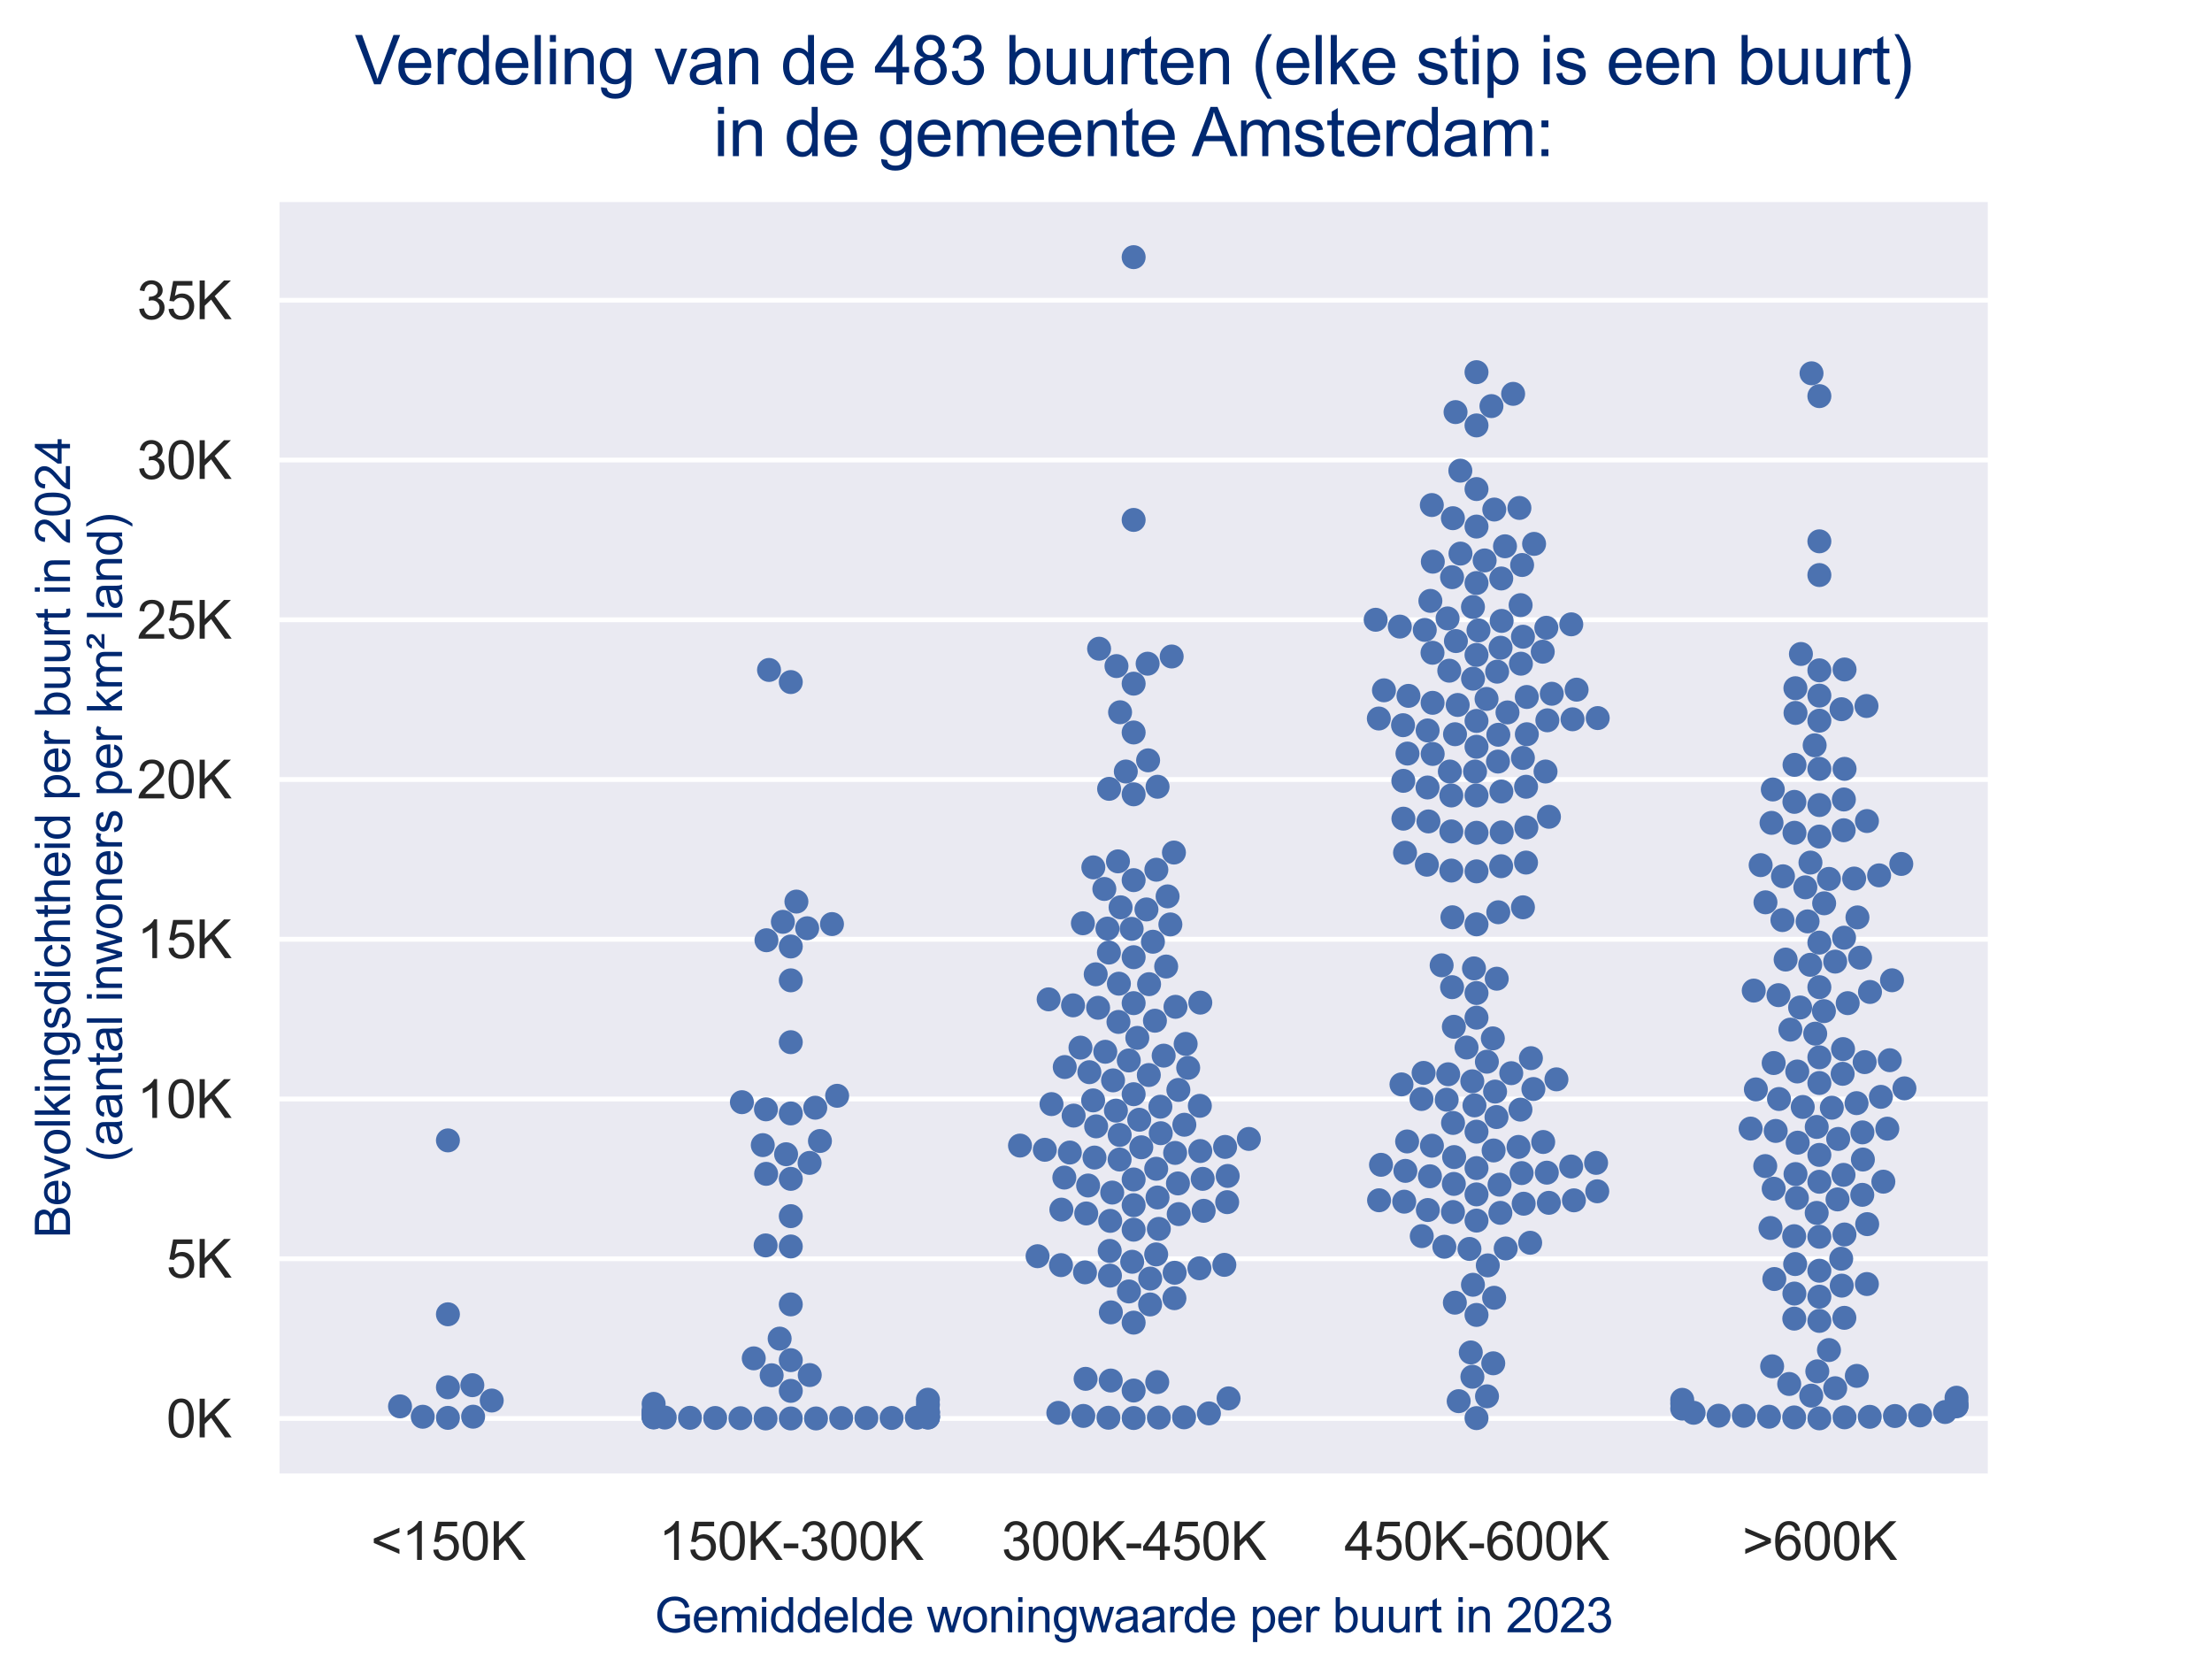 <?xml version="1.0" encoding="utf-8" standalone="no"?>
<!DOCTYPE svg PUBLIC "-//W3C//DTD SVG 1.1//EN"
  "http://www.w3.org/Graphics/SVG/1.1/DTD/svg11.dtd">
<svg xmlns:xlink="http://www.w3.org/1999/xlink" width="460.8pt" height="345.6pt" viewBox="0 0 460.8 345.6" xmlns="http://www.w3.org/2000/svg" version="1.1">
 <defs>
  <style type="text/css">*{stroke-linejoin: round; stroke-linecap: butt}</style>
 </defs>
 <g id="figure_1">
  <g id="patch_1">
   <path d="M 0 345.6 
L 460.8 345.6 
L 460.8 0 
L 0 0 
z
" style="fill: #ffffff"/>
  </g>
  <g id="axes_1">
   <g id="patch_2">
    <path d="M 57.6 307.584 
L 414.72 307.584 
L 414.72 41.472 
L 57.6 41.472 
z
" style="fill: #eaeaf2"/>
   </g>
   <g id="matplotlib.axis_1">
    <g id="xtick_1">
     <g id="text_1">
      <!-- &lt;150K -->
      <g style="fill: #262626" transform="translate(77.255 324.958) scale(0.11 -0.11)">
       <defs>
        <path id="ArialMT-3c" d="M 350 2003 
L 350 2528 
L 3384 3809 
L 3384 3250 
L 978 2263 
L 3384 1266 
L 3384 706 
L 350 2003 
z
" transform="scale(0.016)"/>
        <path id="ArialMT-31" d="M 2384 0 
L 1822 0 
L 1822 3584 
Q 1619 3391 1289 3197 
Q 959 3003 697 2906 
L 697 3450 
Q 1169 3672 1522 3987 
Q 1875 4303 2022 4600 
L 2384 4600 
L 2384 0 
z
" transform="scale(0.016)"/>
        <path id="ArialMT-35" d="M 266 1200 
L 856 1250 
Q 922 819 1161 601 
Q 1400 384 1738 384 
Q 2144 384 2425 690 
Q 2706 997 2706 1503 
Q 2706 1984 2436 2262 
Q 2166 2541 1728 2541 
Q 1456 2541 1237 2417 
Q 1019 2294 894 2097 
L 366 2166 
L 809 4519 
L 3088 4519 
L 3088 3981 
L 1259 3981 
L 1013 2750 
Q 1425 3038 1878 3038 
Q 2478 3038 2890 2622 
Q 3303 2206 3303 1553 
Q 3303 931 2941 478 
Q 2500 -78 1738 -78 
Q 1113 -78 717 272 
Q 322 622 266 1200 
z
" transform="scale(0.016)"/>
        <path id="ArialMT-30" d="M 266 2259 
Q 266 3072 433 3567 
Q 600 4063 929 4331 
Q 1259 4600 1759 4600 
Q 2128 4600 2406 4451 
Q 2684 4303 2865 4023 
Q 3047 3744 3150 3342 
Q 3253 2941 3253 2259 
Q 3253 1453 3087 958 
Q 2922 463 2592 192 
Q 2263 -78 1759 -78 
Q 1097 -78 719 397 
Q 266 969 266 2259 
z
M 844 2259 
Q 844 1131 1108 757 
Q 1372 384 1759 384 
Q 2147 384 2411 759 
Q 2675 1134 2675 2259 
Q 2675 3391 2411 3762 
Q 2147 4134 1753 4134 
Q 1366 4134 1134 3806 
Q 844 3388 844 2259 
z
" transform="scale(0.016)"/>
        <path id="ArialMT-4b" d="M 469 0 
L 469 4581 
L 1075 4581 
L 1075 2309 
L 3350 4581 
L 4172 4581 
L 2250 2725 
L 4256 0 
L 3456 0 
L 1825 2319 
L 1075 1588 
L 1075 0 
L 469 0 
z
" transform="scale(0.016)"/>
       </defs>
       <use xlink:href="#ArialMT-3c"/>
       <use xlink:href="#ArialMT-31" x="58.398"/>
       <use xlink:href="#ArialMT-35" x="114.014"/>
       <use xlink:href="#ArialMT-30" x="169.629"/>
       <use xlink:href="#ArialMT-4b" x="225.244"/>
      </g>
     </g>
    </g>
    <g id="xtick_2">
     <g id="text_2">
      <!-- 150K-300K -->
      <g style="fill: #262626" transform="translate(137.216 324.958) scale(0.11 -0.11)">
       <defs>
        <path id="ArialMT-2d" d="M 203 1375 
L 203 1941 
L 1931 1941 
L 1931 1375 
L 203 1375 
z
" transform="scale(0.016)"/>
        <path id="ArialMT-33" d="M 269 1209 
L 831 1284 
Q 928 806 1161 595 
Q 1394 384 1728 384 
Q 2125 384 2398 659 
Q 2672 934 2672 1341 
Q 2672 1728 2419 1979 
Q 2166 2231 1775 2231 
Q 1616 2231 1378 2169 
L 1441 2663 
Q 1497 2656 1531 2656 
Q 1891 2656 2178 2843 
Q 2466 3031 2466 3422 
Q 2466 3731 2256 3934 
Q 2047 4138 1716 4138 
Q 1388 4138 1169 3931 
Q 950 3725 888 3313 
L 325 3413 
Q 428 3978 793 4289 
Q 1159 4600 1703 4600 
Q 2078 4600 2393 4439 
Q 2709 4278 2876 4000 
Q 3044 3722 3044 3409 
Q 3044 3113 2884 2869 
Q 2725 2625 2413 2481 
Q 2819 2388 3044 2092 
Q 3269 1797 3269 1353 
Q 3269 753 2831 336 
Q 2394 -81 1725 -81 
Q 1122 -81 723 278 
Q 325 638 269 1209 
z
" transform="scale(0.016)"/>
       </defs>
       <use xlink:href="#ArialMT-31"/>
       <use xlink:href="#ArialMT-35" x="55.615"/>
       <use xlink:href="#ArialMT-30" x="111.23"/>
       <use xlink:href="#ArialMT-4b" x="166.846"/>
       <use xlink:href="#ArialMT-2d" x="233.545"/>
       <use xlink:href="#ArialMT-33" x="266.846"/>
       <use xlink:href="#ArialMT-30" x="322.461"/>
       <use xlink:href="#ArialMT-30" x="378.076"/>
       <use xlink:href="#ArialMT-4b" x="433.691"/>
      </g>
     </g>
    </g>
    <g id="xtick_3">
     <g id="text_3">
      <!-- 300K-450K -->
      <g style="fill: #262626" transform="translate(208.64 324.958) scale(0.11 -0.11)">
       <defs>
        <path id="ArialMT-34" d="M 2069 0 
L 2069 1097 
L 81 1097 
L 81 1613 
L 2172 4581 
L 2631 4581 
L 2631 1613 
L 3250 1613 
L 3250 1097 
L 2631 1097 
L 2631 0 
L 2069 0 
z
M 2069 1613 
L 2069 3678 
L 634 1613 
L 2069 1613 
z
" transform="scale(0.016)"/>
       </defs>
       <use xlink:href="#ArialMT-33"/>
       <use xlink:href="#ArialMT-30" x="55.615"/>
       <use xlink:href="#ArialMT-30" x="111.23"/>
       <use xlink:href="#ArialMT-4b" x="166.846"/>
       <use xlink:href="#ArialMT-2d" x="233.545"/>
       <use xlink:href="#ArialMT-34" x="266.846"/>
       <use xlink:href="#ArialMT-35" x="322.461"/>
       <use xlink:href="#ArialMT-30" x="378.076"/>
       <use xlink:href="#ArialMT-4b" x="433.691"/>
      </g>
     </g>
    </g>
    <g id="xtick_4">
     <g id="text_4">
      <!-- 450K-600K -->
      <g style="fill: #262626" transform="translate(280.064 324.958) scale(0.11 -0.11)">
       <defs>
        <path id="ArialMT-36" d="M 3184 3459 
L 2625 3416 
Q 2550 3747 2413 3897 
Q 2184 4138 1850 4138 
Q 1581 4138 1378 3988 
Q 1113 3794 959 3422 
Q 806 3050 800 2363 
Q 1003 2672 1297 2822 
Q 1591 2972 1913 2972 
Q 2475 2972 2870 2558 
Q 3266 2144 3266 1488 
Q 3266 1056 3080 686 
Q 2894 316 2569 119 
Q 2244 -78 1831 -78 
Q 1128 -78 684 439 
Q 241 956 241 2144 
Q 241 3472 731 4075 
Q 1159 4600 1884 4600 
Q 2425 4600 2770 4297 
Q 3116 3994 3184 3459 
z
M 888 1484 
Q 888 1194 1011 928 
Q 1134 663 1356 523 
Q 1578 384 1822 384 
Q 2178 384 2434 671 
Q 2691 959 2691 1453 
Q 2691 1928 2437 2201 
Q 2184 2475 1800 2475 
Q 1419 2475 1153 2201 
Q 888 1928 888 1484 
z
" transform="scale(0.016)"/>
       </defs>
       <use xlink:href="#ArialMT-34"/>
       <use xlink:href="#ArialMT-35" x="55.615"/>
       <use xlink:href="#ArialMT-30" x="111.23"/>
       <use xlink:href="#ArialMT-4b" x="166.846"/>
       <use xlink:href="#ArialMT-2d" x="233.545"/>
       <use xlink:href="#ArialMT-36" x="266.846"/>
       <use xlink:href="#ArialMT-30" x="322.461"/>
       <use xlink:href="#ArialMT-30" x="378.076"/>
       <use xlink:href="#ArialMT-4b" x="433.691"/>
      </g>
     </g>
    </g>
    <g id="xtick_5">
     <g id="text_5">
      <!-- &gt;600K -->
      <g style="fill: #262626" transform="translate(362.951 324.958) scale(0.11 -0.11)">
       <defs>
        <path id="ArialMT-3e" d="M 3384 2003 
L 350 706 
L 350 1266 
L 2753 2263 
L 350 3250 
L 350 3809 
L 3384 2528 
L 3384 2003 
z
" transform="scale(0.016)"/>
       </defs>
       <use xlink:href="#ArialMT-3e"/>
       <use xlink:href="#ArialMT-36" x="58.398"/>
       <use xlink:href="#ArialMT-30" x="114.014"/>
       <use xlink:href="#ArialMT-30" x="169.629"/>
       <use xlink:href="#ArialMT-4b" x="225.244"/>
      </g>
     </g>
    </g>
    <g id="text_6">
     <!-- Gemiddelde woningwaarde per buurt in 2023 -->
     <g style="fill: #002870" transform="translate(136.38 340.039) scale(0.1 -0.1)">
      <defs>
       <path id="ArialMT-47" d="M 2638 1797 
L 2638 2334 
L 4578 2338 
L 4578 638 
Q 4131 281 3656 101 
Q 3181 -78 2681 -78 
Q 2006 -78 1454 211 
Q 903 500 622 1047 
Q 341 1594 341 2269 
Q 341 2938 620 3517 
Q 900 4097 1425 4378 
Q 1950 4659 2634 4659 
Q 3131 4659 3532 4498 
Q 3934 4338 4162 4050 
Q 4391 3763 4509 3300 
L 3963 3150 
Q 3859 3500 3706 3700 
Q 3553 3900 3268 4020 
Q 2984 4141 2638 4141 
Q 2222 4141 1919 4014 
Q 1616 3888 1430 3681 
Q 1244 3475 1141 3228 
Q 966 2803 966 2306 
Q 966 1694 1177 1281 
Q 1388 869 1791 669 
Q 2194 469 2647 469 
Q 3041 469 3416 620 
Q 3791 772 3984 944 
L 3984 1797 
L 2638 1797 
z
" transform="scale(0.016)"/>
       <path id="ArialMT-65" d="M 2694 1069 
L 3275 997 
Q 3138 488 2766 206 
Q 2394 -75 1816 -75 
Q 1088 -75 661 373 
Q 234 822 234 1631 
Q 234 2469 665 2931 
Q 1097 3394 1784 3394 
Q 2450 3394 2872 2941 
Q 3294 2488 3294 1666 
Q 3294 1616 3291 1516 
L 816 1516 
Q 847 969 1125 678 
Q 1403 388 1819 388 
Q 2128 388 2347 550 
Q 2566 713 2694 1069 
z
M 847 1978 
L 2700 1978 
Q 2663 2397 2488 2606 
Q 2219 2931 1791 2931 
Q 1403 2931 1139 2672 
Q 875 2413 847 1978 
z
" transform="scale(0.016)"/>
       <path id="ArialMT-6d" d="M 422 0 
L 422 3319 
L 925 3319 
L 925 2853 
Q 1081 3097 1340 3245 
Q 1600 3394 1931 3394 
Q 2300 3394 2536 3241 
Q 2772 3088 2869 2813 
Q 3263 3394 3894 3394 
Q 4388 3394 4653 3120 
Q 4919 2847 4919 2278 
L 4919 0 
L 4359 0 
L 4359 2091 
Q 4359 2428 4304 2576 
Q 4250 2725 4106 2815 
Q 3963 2906 3769 2906 
Q 3419 2906 3187 2673 
Q 2956 2441 2956 1928 
L 2956 0 
L 2394 0 
L 2394 2156 
Q 2394 2531 2256 2718 
Q 2119 2906 1806 2906 
Q 1569 2906 1367 2781 
Q 1166 2656 1075 2415 
Q 984 2175 984 1722 
L 984 0 
L 422 0 
z
" transform="scale(0.016)"/>
       <path id="ArialMT-69" d="M 425 3934 
L 425 4581 
L 988 4581 
L 988 3934 
L 425 3934 
z
M 425 0 
L 425 3319 
L 988 3319 
L 988 0 
L 425 0 
z
" transform="scale(0.016)"/>
       <path id="ArialMT-64" d="M 2575 0 
L 2575 419 
Q 2259 -75 1647 -75 
Q 1250 -75 917 144 
Q 584 363 401 755 
Q 219 1147 219 1656 
Q 219 2153 384 2558 
Q 550 2963 881 3178 
Q 1213 3394 1622 3394 
Q 1922 3394 2156 3267 
Q 2391 3141 2538 2938 
L 2538 4581 
L 3097 4581 
L 3097 0 
L 2575 0 
z
M 797 1656 
Q 797 1019 1065 703 
Q 1334 388 1700 388 
Q 2069 388 2326 689 
Q 2584 991 2584 1609 
Q 2584 2291 2321 2609 
Q 2059 2928 1675 2928 
Q 1300 2928 1048 2622 
Q 797 2316 797 1656 
z
" transform="scale(0.016)"/>
       <path id="ArialMT-6c" d="M 409 0 
L 409 4581 
L 972 4581 
L 972 0 
L 409 0 
z
" transform="scale(0.016)"/>
       <path id="ArialMT-20" transform="scale(0.016)"/>
       <path id="ArialMT-77" d="M 1034 0 
L 19 3319 
L 600 3319 
L 1128 1403 
L 1325 691 
Q 1338 744 1497 1375 
L 2025 3319 
L 2603 3319 
L 3100 1394 
L 3266 759 
L 3456 1400 
L 4025 3319 
L 4572 3319 
L 3534 0 
L 2950 0 
L 2422 1988 
L 2294 2553 
L 1622 0 
L 1034 0 
z
" transform="scale(0.016)"/>
       <path id="ArialMT-6f" d="M 213 1659 
Q 213 2581 725 3025 
Q 1153 3394 1769 3394 
Q 2453 3394 2887 2945 
Q 3322 2497 3322 1706 
Q 3322 1066 3130 698 
Q 2938 331 2570 128 
Q 2203 -75 1769 -75 
Q 1072 -75 642 372 
Q 213 819 213 1659 
z
M 791 1659 
Q 791 1022 1069 705 
Q 1347 388 1769 388 
Q 2188 388 2466 706 
Q 2744 1025 2744 1678 
Q 2744 2294 2464 2611 
Q 2184 2928 1769 2928 
Q 1347 2928 1069 2612 
Q 791 2297 791 1659 
z
" transform="scale(0.016)"/>
       <path id="ArialMT-6e" d="M 422 0 
L 422 3319 
L 928 3319 
L 928 2847 
Q 1294 3394 1984 3394 
Q 2284 3394 2536 3286 
Q 2788 3178 2913 3003 
Q 3038 2828 3088 2588 
Q 3119 2431 3119 2041 
L 3119 0 
L 2556 0 
L 2556 2019 
Q 2556 2363 2490 2533 
Q 2425 2703 2258 2804 
Q 2091 2906 1866 2906 
Q 1506 2906 1245 2678 
Q 984 2450 984 1813 
L 984 0 
L 422 0 
z
" transform="scale(0.016)"/>
       <path id="ArialMT-67" d="M 319 -275 
L 866 -356 
Q 900 -609 1056 -725 
Q 1266 -881 1628 -881 
Q 2019 -881 2231 -725 
Q 2444 -569 2519 -288 
Q 2563 -116 2559 434 
Q 2191 0 1641 0 
Q 956 0 581 494 
Q 206 988 206 1678 
Q 206 2153 378 2554 
Q 550 2956 876 3175 
Q 1203 3394 1644 3394 
Q 2231 3394 2613 2919 
L 2613 3319 
L 3131 3319 
L 3131 450 
Q 3131 -325 2973 -648 
Q 2816 -972 2473 -1159 
Q 2131 -1347 1631 -1347 
Q 1038 -1347 672 -1080 
Q 306 -813 319 -275 
z
M 784 1719 
Q 784 1066 1043 766 
Q 1303 466 1694 466 
Q 2081 466 2343 764 
Q 2606 1063 2606 1700 
Q 2606 2309 2336 2618 
Q 2066 2928 1684 2928 
Q 1309 2928 1046 2623 
Q 784 2319 784 1719 
z
" transform="scale(0.016)"/>
       <path id="ArialMT-61" d="M 2588 409 
Q 2275 144 1986 34 
Q 1697 -75 1366 -75 
Q 819 -75 525 192 
Q 231 459 231 875 
Q 231 1119 342 1320 
Q 453 1522 633 1644 
Q 813 1766 1038 1828 
Q 1203 1872 1538 1913 
Q 2219 1994 2541 2106 
Q 2544 2222 2544 2253 
Q 2544 2597 2384 2738 
Q 2169 2928 1744 2928 
Q 1347 2928 1158 2789 
Q 969 2650 878 2297 
L 328 2372 
Q 403 2725 575 2942 
Q 747 3159 1072 3276 
Q 1397 3394 1825 3394 
Q 2250 3394 2515 3294 
Q 2781 3194 2906 3042 
Q 3031 2891 3081 2659 
Q 3109 2516 3109 2141 
L 3109 1391 
Q 3109 606 3145 398 
Q 3181 191 3288 0 
L 2700 0 
Q 2613 175 2588 409 
z
M 2541 1666 
Q 2234 1541 1622 1453 
Q 1275 1403 1131 1340 
Q 988 1278 909 1158 
Q 831 1038 831 891 
Q 831 666 1001 516 
Q 1172 366 1500 366 
Q 1825 366 2078 508 
Q 2331 650 2450 897 
Q 2541 1088 2541 1459 
L 2541 1666 
z
" transform="scale(0.016)"/>
       <path id="ArialMT-72" d="M 416 0 
L 416 3319 
L 922 3319 
L 922 2816 
Q 1116 3169 1280 3281 
Q 1444 3394 1641 3394 
Q 1925 3394 2219 3213 
L 2025 2691 
Q 1819 2813 1613 2813 
Q 1428 2813 1281 2702 
Q 1134 2591 1072 2394 
Q 978 2094 978 1738 
L 978 0 
L 416 0 
z
" transform="scale(0.016)"/>
       <path id="ArialMT-70" d="M 422 -1272 
L 422 3319 
L 934 3319 
L 934 2888 
Q 1116 3141 1344 3267 
Q 1572 3394 1897 3394 
Q 2322 3394 2647 3175 
Q 2972 2956 3137 2557 
Q 3303 2159 3303 1684 
Q 3303 1175 3120 767 
Q 2938 359 2589 142 
Q 2241 -75 1856 -75 
Q 1575 -75 1351 44 
Q 1128 163 984 344 
L 984 -1272 
L 422 -1272 
z
M 931 1641 
Q 931 1000 1190 694 
Q 1450 388 1819 388 
Q 2194 388 2461 705 
Q 2728 1022 2728 1688 
Q 2728 2322 2467 2637 
Q 2206 2953 1844 2953 
Q 1484 2953 1207 2617 
Q 931 2281 931 1641 
z
" transform="scale(0.016)"/>
       <path id="ArialMT-62" d="M 941 0 
L 419 0 
L 419 4581 
L 981 4581 
L 981 2947 
Q 1338 3394 1891 3394 
Q 2197 3394 2470 3270 
Q 2744 3147 2920 2923 
Q 3097 2700 3197 2384 
Q 3297 2069 3297 1709 
Q 3297 856 2875 390 
Q 2453 -75 1863 -75 
Q 1275 -75 941 416 
L 941 0 
z
M 934 1684 
Q 934 1088 1097 822 
Q 1363 388 1816 388 
Q 2184 388 2453 708 
Q 2722 1028 2722 1663 
Q 2722 2313 2464 2622 
Q 2206 2931 1841 2931 
Q 1472 2931 1203 2611 
Q 934 2291 934 1684 
z
" transform="scale(0.016)"/>
       <path id="ArialMT-75" d="M 2597 0 
L 2597 488 
Q 2209 -75 1544 -75 
Q 1250 -75 995 37 
Q 741 150 617 320 
Q 494 491 444 738 
Q 409 903 409 1263 
L 409 3319 
L 972 3319 
L 972 1478 
Q 972 1038 1006 884 
Q 1059 663 1231 536 
Q 1403 409 1656 409 
Q 1909 409 2131 539 
Q 2353 669 2445 892 
Q 2538 1116 2538 1541 
L 2538 3319 
L 3100 3319 
L 3100 0 
L 2597 0 
z
" transform="scale(0.016)"/>
       <path id="ArialMT-74" d="M 1650 503 
L 1731 6 
Q 1494 -44 1306 -44 
Q 1000 -44 831 53 
Q 663 150 594 308 
Q 525 466 525 972 
L 525 2881 
L 113 2881 
L 113 3319 
L 525 3319 
L 525 4141 
L 1084 4478 
L 1084 3319 
L 1650 3319 
L 1650 2881 
L 1084 2881 
L 1084 941 
Q 1084 700 1114 631 
Q 1144 563 1211 522 
Q 1278 481 1403 481 
Q 1497 481 1650 503 
z
" transform="scale(0.016)"/>
       <path id="ArialMT-32" d="M 3222 541 
L 3222 0 
L 194 0 
Q 188 203 259 391 
Q 375 700 629 1000 
Q 884 1300 1366 1694 
Q 2113 2306 2375 2664 
Q 2638 3022 2638 3341 
Q 2638 3675 2398 3904 
Q 2159 4134 1775 4134 
Q 1369 4134 1125 3890 
Q 881 3647 878 3216 
L 300 3275 
Q 359 3922 746 4261 
Q 1134 4600 1788 4600 
Q 2447 4600 2831 4234 
Q 3216 3869 3216 3328 
Q 3216 3053 3103 2787 
Q 2991 2522 2730 2228 
Q 2469 1934 1863 1422 
Q 1356 997 1212 845 
Q 1069 694 975 541 
L 3222 541 
z
" transform="scale(0.016)"/>
      </defs>
      <use xlink:href="#ArialMT-47"/>
      <use xlink:href="#ArialMT-65" x="77.783"/>
      <use xlink:href="#ArialMT-6d" x="133.398"/>
      <use xlink:href="#ArialMT-69" x="216.699"/>
      <use xlink:href="#ArialMT-64" x="238.916"/>
      <use xlink:href="#ArialMT-64" x="294.531"/>
      <use xlink:href="#ArialMT-65" x="350.146"/>
      <use xlink:href="#ArialMT-6c" x="405.762"/>
      <use xlink:href="#ArialMT-64" x="427.979"/>
      <use xlink:href="#ArialMT-65" x="483.594"/>
      <use xlink:href="#ArialMT-20" x="539.209"/>
      <use xlink:href="#ArialMT-77" x="566.992"/>
      <use xlink:href="#ArialMT-6f" x="639.209"/>
      <use xlink:href="#ArialMT-6e" x="694.824"/>
      <use xlink:href="#ArialMT-69" x="750.439"/>
      <use xlink:href="#ArialMT-6e" x="772.656"/>
      <use xlink:href="#ArialMT-67" x="828.271"/>
      <use xlink:href="#ArialMT-77" x="883.887"/>
      <use xlink:href="#ArialMT-61" x="956.104"/>
      <use xlink:href="#ArialMT-61" x="1011.719"/>
      <use xlink:href="#ArialMT-72" x="1067.334"/>
      <use xlink:href="#ArialMT-64" x="1100.635"/>
      <use xlink:href="#ArialMT-65" x="1156.25"/>
      <use xlink:href="#ArialMT-20" x="1211.865"/>
      <use xlink:href="#ArialMT-70" x="1239.648"/>
      <use xlink:href="#ArialMT-65" x="1295.264"/>
      <use xlink:href="#ArialMT-72" x="1350.879"/>
      <use xlink:href="#ArialMT-20" x="1384.18"/>
      <use xlink:href="#ArialMT-62" x="1411.963"/>
      <use xlink:href="#ArialMT-75" x="1467.578"/>
      <use xlink:href="#ArialMT-75" x="1523.193"/>
      <use xlink:href="#ArialMT-72" x="1578.809"/>
      <use xlink:href="#ArialMT-74" x="1612.109"/>
      <use xlink:href="#ArialMT-20" x="1639.893"/>
      <use xlink:href="#ArialMT-69" x="1667.676"/>
      <use xlink:href="#ArialMT-6e" x="1689.893"/>
      <use xlink:href="#ArialMT-20" x="1745.508"/>
      <use xlink:href="#ArialMT-32" x="1773.291"/>
      <use xlink:href="#ArialMT-30" x="1828.906"/>
      <use xlink:href="#ArialMT-32" x="1884.521"/>
      <use xlink:href="#ArialMT-33" x="1940.137"/>
     </g>
    </g>
   </g>
   <g id="matplotlib.axis_2">
    <g id="ytick_1">
     <g id="line2d_1">
      <path d="M 57.6 295.495 
L 414.72 295.495 
" clip-path="url(#pc4789b1d36)" style="fill: none; stroke: #ffffff; stroke-linecap: round"/>
     </g>
     <g id="text_7">
      <!-- 0K -->
      <g style="fill: #262626" transform="translate(34.646 299.431) scale(0.11 -0.11)">
       <use xlink:href="#ArialMT-30"/>
       <use xlink:href="#ArialMT-4b" x="55.615"/>
      </g>
     </g>
    </g>
    <g id="ytick_2">
     <g id="line2d_2">
      <path d="M 57.6 262.217 
L 414.72 262.217 
" clip-path="url(#pc4789b1d36)" style="fill: none; stroke: #ffffff; stroke-linecap: round"/>
     </g>
     <g id="text_8">
      <!-- 5K -->
      <g style="fill: #262626" transform="translate(34.646 266.154) scale(0.11 -0.11)">
       <use xlink:href="#ArialMT-35"/>
       <use xlink:href="#ArialMT-4b" x="55.615"/>
      </g>
     </g>
    </g>
    <g id="ytick_3">
     <g id="line2d_3">
      <path d="M 57.6 228.94 
L 414.72 228.94 
" clip-path="url(#pc4789b1d36)" style="fill: none; stroke: #ffffff; stroke-linecap: round"/>
     </g>
     <g id="text_9">
      <!-- 10K -->
      <g style="fill: #262626" transform="translate(28.529 232.877) scale(0.11 -0.11)">
       <use xlink:href="#ArialMT-31"/>
       <use xlink:href="#ArialMT-30" x="55.615"/>
       <use xlink:href="#ArialMT-4b" x="111.23"/>
      </g>
     </g>
    </g>
    <g id="ytick_4">
     <g id="line2d_4">
      <path d="M 57.6 195.662 
L 414.72 195.662 
" clip-path="url(#pc4789b1d36)" style="fill: none; stroke: #ffffff; stroke-linecap: round"/>
     </g>
     <g id="text_10">
      <!-- 15K -->
      <g style="fill: #262626" transform="translate(28.529 199.599) scale(0.11 -0.11)">
       <use xlink:href="#ArialMT-31"/>
       <use xlink:href="#ArialMT-35" x="55.615"/>
       <use xlink:href="#ArialMT-4b" x="111.23"/>
      </g>
     </g>
    </g>
    <g id="ytick_5">
     <g id="line2d_5">
      <path d="M 57.6 162.385 
L 414.72 162.385 
" clip-path="url(#pc4789b1d36)" style="fill: none; stroke: #ffffff; stroke-linecap: round"/>
     </g>
     <g id="text_11">
      <!-- 20K -->
      <g style="fill: #262626" transform="translate(28.529 166.322) scale(0.11 -0.11)">
       <use xlink:href="#ArialMT-32"/>
       <use xlink:href="#ArialMT-30" x="55.615"/>
       <use xlink:href="#ArialMT-4b" x="111.23"/>
      </g>
     </g>
    </g>
    <g id="ytick_6">
     <g id="line2d_6">
      <path d="M 57.6 129.108 
L 414.72 129.108 
" clip-path="url(#pc4789b1d36)" style="fill: none; stroke: #ffffff; stroke-linecap: round"/>
     </g>
     <g id="text_12">
      <!-- 25K -->
      <g style="fill: #262626" transform="translate(28.529 133.044) scale(0.11 -0.11)">
       <use xlink:href="#ArialMT-32"/>
       <use xlink:href="#ArialMT-35" x="55.615"/>
       <use xlink:href="#ArialMT-4b" x="111.23"/>
      </g>
     </g>
    </g>
    <g id="ytick_7">
     <g id="line2d_7">
      <path d="M 57.6 95.83 
L 414.72 95.83 
" clip-path="url(#pc4789b1d36)" style="fill: none; stroke: #ffffff; stroke-linecap: round"/>
     </g>
     <g id="text_13">
      <!-- 30K -->
      <g style="fill: #262626" transform="translate(28.529 99.767) scale(0.11 -0.11)">
       <use xlink:href="#ArialMT-33"/>
       <use xlink:href="#ArialMT-30" x="55.615"/>
       <use xlink:href="#ArialMT-4b" x="111.23"/>
      </g>
     </g>
    </g>
    <g id="ytick_8">
     <g id="line2d_8">
      <path d="M 57.6 62.553 
L 414.72 62.553 
" clip-path="url(#pc4789b1d36)" style="fill: none; stroke: #ffffff; stroke-linecap: round"/>
     </g>
     <g id="text_14">
      <!-- 35K -->
      <g style="fill: #262626" transform="translate(28.529 66.49) scale(0.11 -0.11)">
       <use xlink:href="#ArialMT-33"/>
       <use xlink:href="#ArialMT-35" x="55.615"/>
       <use xlink:href="#ArialMT-4b" x="111.23"/>
      </g>
     </g>
    </g>
    <g id="text_15">
     <!-- Bevolkingsdichtheid per buurt in 2024 -->
     <g style="fill: #002870" transform="translate(14.584 257.911) rotate(-90) scale(0.1 -0.1)">
      <defs>
       <path id="ArialMT-42" d="M 469 0 
L 469 4581 
L 2188 4581 
Q 2713 4581 3030 4442 
Q 3347 4303 3526 4014 
Q 3706 3725 3706 3409 
Q 3706 3116 3547 2856 
Q 3388 2597 3066 2438 
Q 3481 2316 3704 2022 
Q 3928 1728 3928 1328 
Q 3928 1006 3792 729 
Q 3656 453 3456 303 
Q 3256 153 2954 76 
Q 2653 0 2216 0 
L 469 0 
z
M 1075 2656 
L 2066 2656 
Q 2469 2656 2644 2709 
Q 2875 2778 2992 2937 
Q 3109 3097 3109 3338 
Q 3109 3566 3000 3739 
Q 2891 3913 2687 3977 
Q 2484 4041 1991 4041 
L 1075 4041 
L 1075 2656 
z
M 1075 541 
L 2216 541 
Q 2509 541 2628 563 
Q 2838 600 2978 687 
Q 3119 775 3209 942 
Q 3300 1109 3300 1328 
Q 3300 1584 3169 1773 
Q 3038 1963 2805 2039 
Q 2572 2116 2134 2116 
L 1075 2116 
L 1075 541 
z
" transform="scale(0.016)"/>
       <path id="ArialMT-76" d="M 1344 0 
L 81 3319 
L 675 3319 
L 1388 1331 
Q 1503 1009 1600 663 
Q 1675 925 1809 1294 
L 2547 3319 
L 3125 3319 
L 1869 0 
L 1344 0 
z
" transform="scale(0.016)"/>
       <path id="ArialMT-6b" d="M 425 0 
L 425 4581 
L 988 4581 
L 988 1969 
L 2319 3319 
L 3047 3319 
L 1778 2088 
L 3175 0 
L 2481 0 
L 1384 1697 
L 988 1316 
L 988 0 
L 425 0 
z
" transform="scale(0.016)"/>
       <path id="ArialMT-73" d="M 197 991 
L 753 1078 
Q 800 744 1014 566 
Q 1228 388 1613 388 
Q 2000 388 2187 545 
Q 2375 703 2375 916 
Q 2375 1106 2209 1216 
Q 2094 1291 1634 1406 
Q 1016 1563 777 1677 
Q 538 1791 414 1992 
Q 291 2194 291 2438 
Q 291 2659 392 2848 
Q 494 3038 669 3163 
Q 800 3259 1026 3326 
Q 1253 3394 1513 3394 
Q 1903 3394 2198 3281 
Q 2494 3169 2634 2976 
Q 2775 2784 2828 2463 
L 2278 2388 
Q 2241 2644 2061 2787 
Q 1881 2931 1553 2931 
Q 1166 2931 1000 2803 
Q 834 2675 834 2503 
Q 834 2394 903 2306 
Q 972 2216 1119 2156 
Q 1203 2125 1616 2013 
Q 2213 1853 2448 1751 
Q 2684 1650 2818 1456 
Q 2953 1263 2953 975 
Q 2953 694 2789 445 
Q 2625 197 2315 61 
Q 2006 -75 1616 -75 
Q 969 -75 630 194 
Q 291 463 197 991 
z
" transform="scale(0.016)"/>
       <path id="ArialMT-63" d="M 2588 1216 
L 3141 1144 
Q 3050 572 2676 248 
Q 2303 -75 1759 -75 
Q 1078 -75 664 370 
Q 250 816 250 1647 
Q 250 2184 428 2587 
Q 606 2991 970 3192 
Q 1334 3394 1763 3394 
Q 2303 3394 2647 3120 
Q 2991 2847 3088 2344 
L 2541 2259 
Q 2463 2594 2264 2762 
Q 2066 2931 1784 2931 
Q 1359 2931 1093 2626 
Q 828 2322 828 1663 
Q 828 994 1084 691 
Q 1341 388 1753 388 
Q 2084 388 2306 591 
Q 2528 794 2588 1216 
z
" transform="scale(0.016)"/>
       <path id="ArialMT-68" d="M 422 0 
L 422 4581 
L 984 4581 
L 984 2938 
Q 1378 3394 1978 3394 
Q 2347 3394 2619 3248 
Q 2891 3103 3008 2847 
Q 3125 2591 3125 2103 
L 3125 0 
L 2563 0 
L 2563 2103 
Q 2563 2525 2380 2717 
Q 2197 2909 1863 2909 
Q 1613 2909 1392 2779 
Q 1172 2650 1078 2428 
Q 984 2206 984 1816 
L 984 0 
L 422 0 
z
" transform="scale(0.016)"/>
      </defs>
      <use xlink:href="#ArialMT-42"/>
      <use xlink:href="#ArialMT-65" x="66.699"/>
      <use xlink:href="#ArialMT-76" x="122.314"/>
      <use xlink:href="#ArialMT-6f" x="172.314"/>
      <use xlink:href="#ArialMT-6c" x="227.93"/>
      <use xlink:href="#ArialMT-6b" x="250.146"/>
      <use xlink:href="#ArialMT-69" x="300.146"/>
      <use xlink:href="#ArialMT-6e" x="322.363"/>
      <use xlink:href="#ArialMT-67" x="377.979"/>
      <use xlink:href="#ArialMT-73" x="433.594"/>
      <use xlink:href="#ArialMT-64" x="483.594"/>
      <use xlink:href="#ArialMT-69" x="539.209"/>
      <use xlink:href="#ArialMT-63" x="561.426"/>
      <use xlink:href="#ArialMT-68" x="611.426"/>
      <use xlink:href="#ArialMT-74" x="667.041"/>
      <use xlink:href="#ArialMT-68" x="694.824"/>
      <use xlink:href="#ArialMT-65" x="750.439"/>
      <use xlink:href="#ArialMT-69" x="806.055"/>
      <use xlink:href="#ArialMT-64" x="828.271"/>
      <use xlink:href="#ArialMT-20" x="883.887"/>
      <use xlink:href="#ArialMT-70" x="911.67"/>
      <use xlink:href="#ArialMT-65" x="967.285"/>
      <use xlink:href="#ArialMT-72" x="1022.9"/>
      <use xlink:href="#ArialMT-20" x="1056.201"/>
      <use xlink:href="#ArialMT-62" x="1083.984"/>
      <use xlink:href="#ArialMT-75" x="1139.6"/>
      <use xlink:href="#ArialMT-75" x="1195.215"/>
      <use xlink:href="#ArialMT-72" x="1250.83"/>
      <use xlink:href="#ArialMT-74" x="1284.131"/>
      <use xlink:href="#ArialMT-20" x="1311.914"/>
      <use xlink:href="#ArialMT-69" x="1339.697"/>
      <use xlink:href="#ArialMT-6e" x="1361.914"/>
      <use xlink:href="#ArialMT-20" x="1417.529"/>
      <use xlink:href="#ArialMT-32" x="1445.312"/>
      <use xlink:href="#ArialMT-30" x="1500.928"/>
      <use xlink:href="#ArialMT-32" x="1556.543"/>
      <use xlink:href="#ArialMT-34" x="1612.158"/>
     </g>
     <!-- (aantal inwoners per km² land) -->
     <g style="fill: #002870" transform="translate(25.424 242.052) rotate(-90) scale(0.1 -0.1)">
      <defs>
       <path id="ArialMT-28" d="M 1497 -1347 
Q 1031 -759 709 28 
Q 388 816 388 1659 
Q 388 2403 628 3084 
Q 909 3875 1497 4659 
L 1900 4659 
Q 1522 4009 1400 3731 
Q 1209 3300 1100 2831 
Q 966 2247 966 1656 
Q 966 153 1900 -1347 
L 1497 -1347 
z
" transform="scale(0.016)"/>
       <path id="ArialMT-b2" d="M 78 2291 
Q 97 2469 225 2647 
Q 422 2916 872 3242 
Q 1322 3569 1406 3663 
Q 1522 3791 1522 3925 
Q 1522 4075 1412 4172 
Q 1303 4269 1091 4269 
Q 884 4269 782 4195 
Q 681 4122 616 3913 
L 144 3963 
Q 234 4309 457 4473 
Q 681 4638 1100 4638 
Q 1572 4638 1792 4453 
Q 2013 4269 2013 4003 
Q 2013 3741 1828 3506 
Q 1688 3331 1188 2972 
Q 928 2781 819 2669 
L 2025 2669 
L 2025 2291 
L 78 2291 
z
" transform="scale(0.016)"/>
       <path id="ArialMT-29" d="M 791 -1347 
L 388 -1347 
Q 1322 153 1322 1656 
Q 1322 2244 1188 2822 
Q 1081 3291 891 3722 
Q 769 4003 388 4659 
L 791 4659 
Q 1378 3875 1659 3084 
Q 1900 2403 1900 1659 
Q 1900 816 1576 28 
Q 1253 -759 791 -1347 
z
" transform="scale(0.016)"/>
      </defs>
      <use xlink:href="#ArialMT-28"/>
      <use xlink:href="#ArialMT-61" x="33.301"/>
      <use xlink:href="#ArialMT-61" x="88.916"/>
      <use xlink:href="#ArialMT-6e" x="144.531"/>
      <use xlink:href="#ArialMT-74" x="200.146"/>
      <use xlink:href="#ArialMT-61" x="227.93"/>
      <use xlink:href="#ArialMT-6c" x="283.545"/>
      <use xlink:href="#ArialMT-20" x="305.762"/>
      <use xlink:href="#ArialMT-69" x="333.545"/>
      <use xlink:href="#ArialMT-6e" x="355.762"/>
      <use xlink:href="#ArialMT-77" x="411.377"/>
      <use xlink:href="#ArialMT-6f" x="483.594"/>
      <use xlink:href="#ArialMT-6e" x="539.209"/>
      <use xlink:href="#ArialMT-65" x="594.824"/>
      <use xlink:href="#ArialMT-72" x="650.439"/>
      <use xlink:href="#ArialMT-73" x="683.74"/>
      <use xlink:href="#ArialMT-20" x="733.74"/>
      <use xlink:href="#ArialMT-70" x="761.523"/>
      <use xlink:href="#ArialMT-65" x="817.139"/>
      <use xlink:href="#ArialMT-72" x="872.754"/>
      <use xlink:href="#ArialMT-20" x="906.055"/>
      <use xlink:href="#ArialMT-6b" x="933.838"/>
      <use xlink:href="#ArialMT-6d" x="983.838"/>
      <use xlink:href="#ArialMT-b2" x="1067.139"/>
      <use xlink:href="#ArialMT-20" x="1100.439"/>
      <use xlink:href="#ArialMT-6c" x="1128.223"/>
      <use xlink:href="#ArialMT-61" x="1150.439"/>
      <use xlink:href="#ArialMT-6e" x="1206.055"/>
      <use xlink:href="#ArialMT-64" x="1261.67"/>
      <use xlink:href="#ArialMT-29" x="1317.285"/>
     </g>
    </g>
   </g>
   <g id="patch_3">
    <path d="M 57.6 307.584 
L 57.6 41.472 
" style="fill: none; stroke: #ffffff; stroke-width: 1.25; stroke-linejoin: miter; stroke-linecap: square"/>
   </g>
   <g id="patch_4">
    <path d="M 414.72 307.584 
L 414.72 41.472 
" style="fill: none; stroke: #ffffff; stroke-width: 1.25; stroke-linejoin: miter; stroke-linecap: square"/>
   </g>
   <g id="patch_5">
    <path d="M 57.6 307.584 
L 414.72 307.584 
" style="fill: none; stroke: #ffffff; stroke-width: 1.25; stroke-linejoin: miter; stroke-linecap: square"/>
   </g>
   <g id="patch_6">
    <path d="M 57.6 41.472 
L 414.72 41.472 
" style="fill: none; stroke: #ffffff; stroke-width: 1.25; stroke-linejoin: miter; stroke-linecap: square"/>
   </g>
   <g id="PathCollection_1">
    <defs>
     <path id="m2a6dbcf99f" d="M 0 2.5 
C 0.663 2.5 1.299 2.237 1.768 1.768 
C 2.237 1.299 2.5 0.663 2.5 0 
C 2.5 -0.663 2.237 -1.299 1.768 -1.768 
C 1.299 -2.237 0.663 -2.5 0 -2.5 
C -0.663 -2.5 -1.299 -2.237 -1.768 -1.768 
C -2.237 -1.299 -2.5 -0.663 -2.5 0 
C -2.5 0.663 -2.237 1.299 -1.768 1.768 
C -1.299 2.237 -0.663 2.5 0 2.5 
z
"/>
    </defs>
    <g clip-path="url(#pc4789b1d36)">
     <use xlink:href="#m2a6dbcf99f" x="98.398" y="288.56" style="fill: #4c72b0"/>
     <use xlink:href="#m2a6dbcf99f" x="93.312" y="288.999" style="fill: #4c72b0"/>
     <use xlink:href="#m2a6dbcf99f" x="98.556" y="295.122" style="fill: #4c72b0"/>
     <use xlink:href="#m2a6dbcf99f" x="93.312" y="295.368" style="fill: #4c72b0"/>
     <use xlink:href="#m2a6dbcf99f" x="93.312" y="273.791" style="fill: #4c72b0"/>
     <use xlink:href="#m2a6dbcf99f" x="88.068" y="295.135" style="fill: #4c72b0"/>
     <use xlink:href="#m2a6dbcf99f" x="83.334" y="292.972" style="fill: #4c72b0"/>
     <use xlink:href="#m2a6dbcf99f" x="102.436" y="291.754" style="fill: #4c72b0"/>
     <use xlink:href="#m2a6dbcf99f" x="93.312" y="237.565" style="fill: #4c72b0"/>
    </g>
   </g>
   <g id="PathCollection_2">
    <g clip-path="url(#pc4789b1d36)">
     <use xlink:href="#m2a6dbcf99f" x="193.306" y="295.255" style="fill: #4c72b0"/>
     <use xlink:href="#m2a6dbcf99f" x="193.306" y="291.581" style="fill: #4c72b0"/>
     <use xlink:href="#m2a6dbcf99f" x="159.486" y="295.488" style="fill: #4c72b0"/>
     <use xlink:href="#m2a6dbcf99f" x="164.736" y="295.488" style="fill: #4c72b0"/>
     <use xlink:href="#m2a6dbcf99f" x="169.986" y="295.488" style="fill: #4c72b0"/>
     <use xlink:href="#m2a6dbcf99f" x="160.75" y="286.49" style="fill: #4c72b0"/>
     <use xlink:href="#m2a6dbcf99f" x="164.736" y="245.579" style="fill: #4c72b0"/>
     <use xlink:href="#m2a6dbcf99f" x="190.985" y="295.348" style="fill: #4c72b0"/>
     <use xlink:href="#m2a6dbcf99f" x="136.166" y="294.982" style="fill: #4c72b0"/>
     <use xlink:href="#m2a6dbcf99f" x="185.735" y="295.388" style="fill: #4c72b0"/>
     <use xlink:href="#m2a6dbcf99f" x="148.986" y="295.395" style="fill: #4c72b0"/>
     <use xlink:href="#m2a6dbcf99f" x="143.737" y="295.355" style="fill: #4c72b0"/>
     <use xlink:href="#m2a6dbcf99f" x="193.306" y="292.639" style="fill: #4c72b0"/>
     <use xlink:href="#m2a6dbcf99f" x="193.306" y="295.109" style="fill: #4c72b0"/>
     <use xlink:href="#m2a6dbcf99f" x="164.736" y="142.086" style="fill: #4c72b0"/>
     <use xlink:href="#m2a6dbcf99f" x="168.685" y="286.45" style="fill: #4c72b0"/>
     <use xlink:href="#m2a6dbcf99f" x="180.485" y="295.401" style="fill: #4c72b0"/>
     <use xlink:href="#m2a6dbcf99f" x="162.417" y="278.856" style="fill: #4c72b0"/>
     <use xlink:href="#m2a6dbcf99f" x="163.089" y="192.035" style="fill: #4c72b0"/>
     <use xlink:href="#m2a6dbcf99f" x="169.835" y="230.757" style="fill: #4c72b0"/>
     <use xlink:href="#m2a6dbcf99f" x="168.654" y="242.251" style="fill: #4c72b0"/>
     <use xlink:href="#m2a6dbcf99f" x="168.148" y="193.373" style="fill: #4c72b0"/>
     <use xlink:href="#m2a6dbcf99f" x="164.736" y="217.106" style="fill: #4c72b0"/>
     <use xlink:href="#m2a6dbcf99f" x="164.736" y="197.173" style="fill: #4c72b0"/>
     <use xlink:href="#m2a6dbcf99f" x="136.166" y="294.703" style="fill: #4c72b0"/>
     <use xlink:href="#m2a6dbcf99f" x="164.736" y="289.744" style="fill: #4c72b0"/>
     <use xlink:href="#m2a6dbcf99f" x="164.736" y="283.342" style="fill: #4c72b0"/>
     <use xlink:href="#m2a6dbcf99f" x="136.166" y="294.263" style="fill: #4c72b0"/>
     <use xlink:href="#m2a6dbcf99f" x="193.306" y="294.09" style="fill: #4c72b0"/>
     <use xlink:href="#m2a6dbcf99f" x="138.487" y="295.302" style="fill: #4c72b0"/>
     <use xlink:href="#m2a6dbcf99f" x="136.166" y="292.453" style="fill: #4c72b0"/>
     <use xlink:href="#m2a6dbcf99f" x="136.166" y="295.275" style="fill: #4c72b0"/>
     <use xlink:href="#m2a6dbcf99f" x="157.023" y="282.969" style="fill: #4c72b0"/>
     <use xlink:href="#m2a6dbcf99f" x="136.166" y="295.228" style="fill: #4c72b0"/>
     <use xlink:href="#m2a6dbcf99f" x="175.235" y="295.408" style="fill: #4c72b0"/>
     <use xlink:href="#m2a6dbcf99f" x="193.306" y="295.222" style="fill: #4c72b0"/>
     <use xlink:href="#m2a6dbcf99f" x="193.306" y="294.31" style="fill: #4c72b0"/>
     <use xlink:href="#m2a6dbcf99f" x="164.736" y="271.728" style="fill: #4c72b0"/>
     <use xlink:href="#m2a6dbcf99f" x="136.166" y="293.758" style="fill: #4c72b0"/>
     <use xlink:href="#m2a6dbcf99f" x="193.306" y="294.223" style="fill: #4c72b0"/>
     <use xlink:href="#m2a6dbcf99f" x="159.491" y="259.442" style="fill: #4c72b0"/>
     <use xlink:href="#m2a6dbcf99f" x="136.166" y="295.122" style="fill: #4c72b0"/>
     <use xlink:href="#m2a6dbcf99f" x="136.166" y="294.164" style="fill: #4c72b0"/>
     <use xlink:href="#m2a6dbcf99f" x="193.306" y="294.929" style="fill: #4c72b0"/>
     <use xlink:href="#m2a6dbcf99f" x="164.736" y="253.346" style="fill: #4c72b0"/>
     <use xlink:href="#m2a6dbcf99f" x="159.602" y="244.534" style="fill: #4c72b0"/>
     <use xlink:href="#m2a6dbcf99f" x="174.392" y="228.274" style="fill: #4c72b0"/>
     <use xlink:href="#m2a6dbcf99f" x="164.736" y="259.662" style="fill: #4c72b0"/>
     <use xlink:href="#m2a6dbcf99f" x="154.552" y="229.605" style="fill: #4c72b0"/>
     <use xlink:href="#m2a6dbcf99f" x="173.317" y="192.501" style="fill: #4c72b0"/>
     <use xlink:href="#m2a6dbcf99f" x="170.81" y="237.692" style="fill: #4c72b0"/>
     <use xlink:href="#m2a6dbcf99f" x="160.203" y="139.563" style="fill: #4c72b0"/>
     <use xlink:href="#m2a6dbcf99f" x="165.906" y="187.816" style="fill: #4c72b0"/>
     <use xlink:href="#m2a6dbcf99f" x="159.668" y="195.869" style="fill: #4c72b0"/>
     <use xlink:href="#m2a6dbcf99f" x="164.736" y="204.221" style="fill: #4c72b0"/>
     <use xlink:href="#m2a6dbcf99f" x="163.758" y="240.447" style="fill: #4c72b0"/>
     <use xlink:href="#m2a6dbcf99f" x="193.306" y="295.302" style="fill: #4c72b0"/>
     <use xlink:href="#m2a6dbcf99f" x="154.236" y="295.441" style="fill: #4c72b0"/>
     <use xlink:href="#m2a6dbcf99f" x="158.9" y="238.55" style="fill: #4c72b0"/>
     <use xlink:href="#m2a6dbcf99f" x="164.736" y="231.948" style="fill: #4c72b0"/>
     <use xlink:href="#m2a6dbcf99f" x="159.563" y="231.096" style="fill: #4c72b0"/>
    </g>
   </g>
   <g id="PathCollection_3">
    <g clip-path="url(#pc4789b1d36)">
     <use xlink:href="#m2a6dbcf99f" x="227.762" y="180.688" style="fill: #4c72b0"/>
     <use xlink:href="#m2a6dbcf99f" x="233.44" y="189.007" style="fill: #4c72b0"/>
     <use xlink:href="#m2a6dbcf99f" x="239.073" y="138.259" style="fill: #4c72b0"/>
     <use xlink:href="#m2a6dbcf99f" x="232.584" y="138.758" style="fill: #4c72b0"/>
     <use xlink:href="#m2a6dbcf99f" x="236.16" y="142.419" style="fill: #4c72b0"/>
     <use xlink:href="#m2a6dbcf99f" x="239.173" y="158.392" style="fill: #4c72b0"/>
     <use xlink:href="#m2a6dbcf99f" x="236.16" y="183.35" style="fill: #4c72b0"/>
     <use xlink:href="#m2a6dbcf99f" x="232.892" y="179.436" style="fill: #4c72b0"/>
     <use xlink:href="#m2a6dbcf99f" x="243.811" y="192.574" style="fill: #4c72b0"/>
     <use xlink:href="#m2a6dbcf99f" x="230.053" y="185.187" style="fill: #4c72b0"/>
     <use xlink:href="#m2a6dbcf99f" x="233.333" y="148.375" style="fill: #4c72b0"/>
     <use xlink:href="#m2a6dbcf99f" x="240.853" y="261.312" style="fill: #4c72b0"/>
     <use xlink:href="#m2a6dbcf99f" x="244.082" y="136.761" style="fill: #4c72b0"/>
     <use xlink:href="#m2a6dbcf99f" x="236.16" y="53.568" style="fill: #4c72b0"/>
     <use xlink:href="#m2a6dbcf99f" x="234.527" y="160.721" style="fill: #4c72b0"/>
     <use xlink:href="#m2a6dbcf99f" x="236.16" y="108.309" style="fill: #4c72b0"/>
     <use xlink:href="#m2a6dbcf99f" x="225.676" y="294.962" style="fill: #4c72b0"/>
     <use xlink:href="#m2a6dbcf99f" x="235.745" y="193.499" style="fill: #4c72b0"/>
     <use xlink:href="#m2a6dbcf99f" x="236.16" y="165.473" style="fill: #4c72b0"/>
     <use xlink:href="#m2a6dbcf99f" x="243.232" y="186.731" style="fill: #4c72b0"/>
     <use xlink:href="#m2a6dbcf99f" x="240.859" y="243.475" style="fill: #4c72b0"/>
     <use xlink:href="#m2a6dbcf99f" x="227.718" y="229.233" style="fill: #4c72b0"/>
     <use xlink:href="#m2a6dbcf99f" x="228.758" y="209.938" style="fill: #4c72b0"/>
     <use xlink:href="#m2a6dbcf99f" x="236.923" y="216.208" style="fill: #4c72b0"/>
     <use xlink:href="#m2a6dbcf99f" x="233.236" y="241.552" style="fill: #4c72b0"/>
     <use xlink:href="#m2a6dbcf99f" x="236.16" y="245.705" style="fill: #4c72b0"/>
     <use xlink:href="#m2a6dbcf99f" x="226.934" y="223.356" style="fill: #4c72b0"/>
     <use xlink:href="#m2a6dbcf99f" x="237.753" y="239.003" style="fill: #4c72b0"/>
     <use xlink:href="#m2a6dbcf99f" x="255.934" y="291.308" style="fill: #4c72b0"/>
     <use xlink:href="#m2a6dbcf99f" x="244.874" y="209.739" style="fill: #4c72b0"/>
     <use xlink:href="#m2a6dbcf99f" x="218.452" y="208.181" style="fill: #4c72b0"/>
     <use xlink:href="#m2a6dbcf99f" x="242.935" y="201.346" style="fill: #4c72b0"/>
     <use xlink:href="#m2a6dbcf99f" x="233.086" y="204.92" style="fill: #4c72b0"/>
     <use xlink:href="#m2a6dbcf99f" x="244.554" y="177.6" style="fill: #4c72b0"/>
     <use xlink:href="#m2a6dbcf99f" x="230.705" y="193.446" style="fill: #4c72b0"/>
     <use xlink:href="#m2a6dbcf99f" x="238.828" y="189.453" style="fill: #4c72b0"/>
     <use xlink:href="#m2a6dbcf99f" x="255.054" y="263.495" style="fill: #4c72b0"/>
     <use xlink:href="#m2a6dbcf99f" x="255.208" y="238.923" style="fill: #4c72b0"/>
     <use xlink:href="#m2a6dbcf99f" x="241.729" y="230.55" style="fill: #4c72b0"/>
     <use xlink:href="#m2a6dbcf99f" x="241.133" y="249.459" style="fill: #4c72b0"/>
     <use xlink:href="#m2a6dbcf99f" x="240.89" y="181.18" style="fill: #4c72b0"/>
     <use xlink:href="#m2a6dbcf99f" x="225.586" y="192.335" style="fill: #4c72b0"/>
     <use xlink:href="#m2a6dbcf99f" x="246.72" y="234.304" style="fill: #4c72b0"/>
     <use xlink:href="#m2a6dbcf99f" x="223.535" y="209.433" style="fill: #4c72b0"/>
     <use xlink:href="#m2a6dbcf99f" x="236.16" y="275.528" style="fill: #4c72b0"/>
     <use xlink:href="#m2a6dbcf99f" x="240.175" y="196.182" style="fill: #4c72b0"/>
     <use xlink:href="#m2a6dbcf99f" x="232.998" y="212.887" style="fill: #4c72b0"/>
     <use xlink:href="#m2a6dbcf99f" x="236.16" y="199.403" style="fill: #4c72b0"/>
     <use xlink:href="#m2a6dbcf99f" x="241.075" y="287.914" style="fill: #4c72b0"/>
     <use xlink:href="#m2a6dbcf99f" x="231.049" y="164.328" style="fill: #4c72b0"/>
     <use xlink:href="#m2a6dbcf99f" x="241.409" y="295.308" style="fill: #4c72b0"/>
     <use xlink:href="#m2a6dbcf99f" x="245.547" y="252.92" style="fill: #4c72b0"/>
     <use xlink:href="#m2a6dbcf99f" x="246.994" y="217.466" style="fill: #4c72b0"/>
     <use xlink:href="#m2a6dbcf99f" x="236.16" y="289.671" style="fill: #4c72b0"/>
     <use xlink:href="#m2a6dbcf99f" x="221.019" y="263.548" style="fill: #4c72b0"/>
     <use xlink:href="#m2a6dbcf99f" x="249.952" y="230.364" style="fill: #4c72b0"/>
     <use xlink:href="#m2a6dbcf99f" x="228.963" y="135.138" style="fill: #4c72b0"/>
     <use xlink:href="#m2a6dbcf99f" x="245.388" y="246.53" style="fill: #4c72b0"/>
     <use xlink:href="#m2a6dbcf99f" x="236.16" y="152.588" style="fill: #4c72b0"/>
     <use xlink:href="#m2a6dbcf99f" x="255.753" y="244.973" style="fill: #4c72b0"/>
     <use xlink:href="#m2a6dbcf99f" x="221.101" y="251.988" style="fill: #4c72b0"/>
     <use xlink:href="#m2a6dbcf99f" x="244.802" y="240.174" style="fill: #4c72b0"/>
     <use xlink:href="#m2a6dbcf99f" x="236.16" y="227.942" style="fill: #4c72b0"/>
     <use xlink:href="#m2a6dbcf99f" x="245.477" y="227.05" style="fill: #4c72b0"/>
     <use xlink:href="#m2a6dbcf99f" x="236.16" y="251.063" style="fill: #4c72b0"/>
     <use xlink:href="#m2a6dbcf99f" x="228.004" y="241.139" style="fill: #4c72b0"/>
     <use xlink:href="#m2a6dbcf99f" x="231.277" y="254.331" style="fill: #4c72b0"/>
     <use xlink:href="#m2a6dbcf99f" x="250.036" y="239.782" style="fill: #4c72b0"/>
     <use xlink:href="#m2a6dbcf99f" x="233.253" y="236.427" style="fill: #4c72b0"/>
     <use xlink:href="#m2a6dbcf99f" x="221.806" y="222.284" style="fill: #4c72b0"/>
     <use xlink:href="#m2a6dbcf99f" x="217.655" y="239.522" style="fill: #4c72b0"/>
     <use xlink:href="#m2a6dbcf99f" x="246.659" y="295.255" style="fill: #4c72b0"/>
     <use xlink:href="#m2a6dbcf99f" x="231.176" y="260.587" style="fill: #4c72b0"/>
     <use xlink:href="#m2a6dbcf99f" x="230.253" y="219.103" style="fill: #4c72b0"/>
     <use xlink:href="#m2a6dbcf99f" x="239.374" y="205.02" style="fill: #4c72b0"/>
     <use xlink:href="#m2a6dbcf99f" x="241.407" y="255.994" style="fill: #4c72b0"/>
     <use xlink:href="#m2a6dbcf99f" x="242.413" y="219.908" style="fill: #4c72b0"/>
     <use xlink:href="#m2a6dbcf99f" x="236.16" y="256.167" style="fill: #4c72b0"/>
     <use xlink:href="#m2a6dbcf99f" x="247.521" y="222.444" style="fill: #4c72b0"/>
     <use xlink:href="#m2a6dbcf99f" x="231.413" y="273.392" style="fill: #4c72b0"/>
     <use xlink:href="#m2a6dbcf99f" x="228.255" y="202.964" style="fill: #4c72b0"/>
     <use xlink:href="#m2a6dbcf99f" x="231.694" y="248.434" style="fill: #4c72b0"/>
     <use xlink:href="#m2a6dbcf99f" x="250.747" y="252.234" style="fill: #4c72b0"/>
     <use xlink:href="#m2a6dbcf99f" x="223.656" y="232.401" style="fill: #4c72b0"/>
     <use xlink:href="#m2a6dbcf99f" x="239.588" y="271.741" style="fill: #4c72b0"/>
     <use xlink:href="#m2a6dbcf99f" x="250.044" y="208.867" style="fill: #4c72b0"/>
     <use xlink:href="#m2a6dbcf99f" x="240.594" y="212.634" style="fill: #4c72b0"/>
     <use xlink:href="#m2a6dbcf99f" x="235.147" y="220.913" style="fill: #4c72b0"/>
     <use xlink:href="#m2a6dbcf99f" x="232.466" y="231.362" style="fill: #4c72b0"/>
     <use xlink:href="#m2a6dbcf99f" x="250.542" y="245.579" style="fill: #4c72b0"/>
     <use xlink:href="#m2a6dbcf99f" x="231.387" y="287.588" style="fill: #4c72b0"/>
     <use xlink:href="#m2a6dbcf99f" x="236.16" y="295.401" style="fill: #4c72b0"/>
     <use xlink:href="#m2a6dbcf99f" x="230.91" y="295.342" style="fill: #4c72b0"/>
     <use xlink:href="#m2a6dbcf99f" x="226.026" y="265.052" style="fill: #4c72b0"/>
     <use xlink:href="#m2a6dbcf99f" x="220.469" y="294.323" style="fill: #4c72b0"/>
     <use xlink:href="#m2a6dbcf99f" x="251.838" y="294.436" style="fill: #4c72b0"/>
     <use xlink:href="#m2a6dbcf99f" x="226.284" y="252.786" style="fill: #4c72b0"/>
     <use xlink:href="#m2a6dbcf99f" x="241.807" y="236.068" style="fill: #4c72b0"/>
     <use xlink:href="#m2a6dbcf99f" x="231.87" y="225.06" style="fill: #4c72b0"/>
     <use xlink:href="#m2a6dbcf99f" x="221.721" y="245.312" style="fill: #4c72b0"/>
     <use xlink:href="#m2a6dbcf99f" x="260.159" y="237.259" style="fill: #4c72b0"/>
     <use xlink:href="#m2a6dbcf99f" x="226.677" y="246.963" style="fill: #4c72b0"/>
     <use xlink:href="#m2a6dbcf99f" x="255.644" y="250.43" style="fill: #4c72b0"/>
     <use xlink:href="#m2a6dbcf99f" x="226.15" y="287.235" style="fill: #4c72b0"/>
     <use xlink:href="#m2a6dbcf99f" x="239.319" y="223.948" style="fill: #4c72b0"/>
     <use xlink:href="#m2a6dbcf99f" x="241.142" y="163.896" style="fill: #4c72b0"/>
     <use xlink:href="#m2a6dbcf99f" x="228.349" y="234.644" style="fill: #4c72b0"/>
     <use xlink:href="#m2a6dbcf99f" x="237.321" y="233.266" style="fill: #4c72b0"/>
     <use xlink:href="#m2a6dbcf99f" x="244.656" y="270.437" style="fill: #4c72b0"/>
     <use xlink:href="#m2a6dbcf99f" x="231.009" y="198.438" style="fill: #4c72b0"/>
     <use xlink:href="#m2a6dbcf99f" x="244.7" y="265.139" style="fill: #4c72b0"/>
     <use xlink:href="#m2a6dbcf99f" x="236.16" y="208.973" style="fill: #4c72b0"/>
     <use xlink:href="#m2a6dbcf99f" x="235.857" y="262.85" style="fill: #4c72b0"/>
     <use xlink:href="#m2a6dbcf99f" x="222.87" y="240.094" style="fill: #4c72b0"/>
     <use xlink:href="#m2a6dbcf99f" x="235.175" y="269.032" style="fill: #4c72b0"/>
     <use xlink:href="#m2a6dbcf99f" x="225.082" y="218.238" style="fill: #4c72b0"/>
     <use xlink:href="#m2a6dbcf99f" x="231.226" y="265.738" style="fill: #4c72b0"/>
     <use xlink:href="#m2a6dbcf99f" x="212.486" y="238.644" style="fill: #4c72b0"/>
     <use xlink:href="#m2a6dbcf99f" x="219.048" y="230.005" style="fill: #4c72b0"/>
     <use xlink:href="#m2a6dbcf99f" x="239.606" y="266.35" style="fill: #4c72b0"/>
     <use xlink:href="#m2a6dbcf99f" x="216.144" y="261.691" style="fill: #4c72b0"/>
     <use xlink:href="#m2a6dbcf99f" x="249.858" y="264.207" style="fill: #4c72b0"/>
    </g>
   </g>
   <g id="PathCollection_4">
    <g clip-path="url(#pc4789b1d36)">
     <use xlink:href="#m2a6dbcf99f" x="287.235" y="149.68" style="fill: #4c72b0"/>
     <use xlink:href="#m2a6dbcf99f" x="307.996" y="131.324" style="fill: #4c72b0"/>
     <use xlink:href="#m2a6dbcf99f" x="313.519" y="113.8" style="fill: #4c72b0"/>
     <use xlink:href="#m2a6dbcf99f" x="298.483" y="117.008" style="fill: #4c72b0"/>
     <use xlink:href="#m2a6dbcf99f" x="332.495" y="242.251" style="fill: #4c72b0"/>
     <use xlink:href="#m2a6dbcf99f" x="307.584" y="181.52" style="fill: #4c72b0"/>
     <use xlink:href="#m2a6dbcf99f" x="323.263" y="144.522" style="fill: #4c72b0"/>
     <use xlink:href="#m2a6dbcf99f" x="302.693" y="233.931" style="fill: #4c72b0"/>
     <use xlink:href="#m2a6dbcf99f" x="296.122" y="228.94" style="fill: #4c72b0"/>
     <use xlink:href="#m2a6dbcf99f" x="317.901" y="179.689" style="fill: #4c72b0"/>
     <use xlink:href="#m2a6dbcf99f" x="319.431" y="226.863" style="fill: #4c72b0"/>
     <use xlink:href="#m2a6dbcf99f" x="302.492" y="205.646" style="fill: #4c72b0"/>
     <use xlink:href="#m2a6dbcf99f" x="292.525" y="250.331" style="fill: #4c72b0"/>
     <use xlink:href="#m2a6dbcf99f" x="297.383" y="164.049" style="fill: #4c72b0"/>
     <use xlink:href="#m2a6dbcf99f" x="311.145" y="239.662" style="fill: #4c72b0"/>
     <use xlink:href="#m2a6dbcf99f" x="307.584" y="109.694" style="fill: #4c72b0"/>
     <use xlink:href="#m2a6dbcf99f" x="298.437" y="146.412" style="fill: #4c72b0"/>
     <use xlink:href="#m2a6dbcf99f" x="318.918" y="220.434" style="fill: #4c72b0"/>
     <use xlink:href="#m2a6dbcf99f" x="302.492" y="120.236" style="fill: #4c72b0"/>
     <use xlink:href="#m2a6dbcf99f" x="302.566" y="191.084" style="fill: #4c72b0"/>
     <use xlink:href="#m2a6dbcf99f" x="312.712" y="180.448" style="fill: #4c72b0"/>
     <use xlink:href="#m2a6dbcf99f" x="302.92" y="241.04" style="fill: #4c72b0"/>
     <use xlink:href="#m2a6dbcf99f" x="316.739" y="231.156" style="fill: #4c72b0"/>
     <use xlink:href="#m2a6dbcf99f" x="318.763" y="258.89" style="fill: #4c72b0"/>
     <use xlink:href="#m2a6dbcf99f" x="322.675" y="170.152" style="fill: #4c72b0"/>
     <use xlink:href="#m2a6dbcf99f" x="303.105" y="152.954" style="fill: #4c72b0"/>
     <use xlink:href="#m2a6dbcf99f" x="302.342" y="173.2" style="fill: #4c72b0"/>
     <use xlink:href="#m2a6dbcf99f" x="317.969" y="172.368" style="fill: #4c72b0"/>
     <use xlink:href="#m2a6dbcf99f" x="306.392" y="281.738" style="fill: #4c72b0"/>
     <use xlink:href="#m2a6dbcf99f" x="317.258" y="189.007" style="fill: #4c72b0"/>
     <use xlink:href="#m2a6dbcf99f" x="303.294" y="133.547" style="fill: #4c72b0"/>
     <use xlink:href="#m2a6dbcf99f" x="307.584" y="121.454" style="fill: #4c72b0"/>
     <use xlink:href="#m2a6dbcf99f" x="307.584" y="150.186" style="fill: #4c72b0"/>
     <use xlink:href="#m2a6dbcf99f" x="292.696" y="177.639" style="fill: #4c72b0"/>
     <use xlink:href="#m2a6dbcf99f" x="311.882" y="139.923" style="fill: #4c72b0"/>
     <use xlink:href="#m2a6dbcf99f" x="317.246" y="157.893" style="fill: #4c72b0"/>
     <use xlink:href="#m2a6dbcf99f" x="327.326" y="130.059" style="fill: #4c72b0"/>
     <use xlink:href="#m2a6dbcf99f" x="307.584" y="206.864" style="fill: #4c72b0"/>
     <use xlink:href="#m2a6dbcf99f" x="297.245" y="180.135" style="fill: #4c72b0"/>
     <use xlink:href="#m2a6dbcf99f" x="311.284" y="106.146" style="fill: #4c72b0"/>
     <use xlink:href="#m2a6dbcf99f" x="318.06" y="145.194" style="fill: #4c72b0"/>
     <use xlink:href="#m2a6dbcf99f" x="307.28" y="160.721" style="fill: #4c72b0"/>
     <use xlink:href="#m2a6dbcf99f" x="298.274" y="105.208" style="fill: #4c72b0"/>
     <use xlink:href="#m2a6dbcf99f" x="318.068" y="152.954" style="fill: #4c72b0"/>
     <use xlink:href="#m2a6dbcf99f" x="302.03" y="160.721" style="fill: #4c72b0"/>
     <use xlink:href="#m2a6dbcf99f" x="307.584" y="101.88" style="fill: #4c72b0"/>
     <use xlink:href="#m2a6dbcf99f" x="307.584" y="77.528" style="fill: #4c72b0"/>
     <use xlink:href="#m2a6dbcf99f" x="317.083" y="117.7" style="fill: #4c72b0"/>
     <use xlink:href="#m2a6dbcf99f" x="304.247" y="115.324" style="fill: #4c72b0"/>
     <use xlink:href="#m2a6dbcf99f" x="312.739" y="120.509" style="fill: #4c72b0"/>
     <use xlink:href="#m2a6dbcf99f" x="293.204" y="156.981" style="fill: #4c72b0"/>
     <use xlink:href="#m2a6dbcf99f" x="303.217" y="85.847" style="fill: #4c72b0"/>
     <use xlink:href="#m2a6dbcf99f" x="301.558" y="128.828" style="fill: #4c72b0"/>
     <use xlink:href="#m2a6dbcf99f" x="316.833" y="138.259" style="fill: #4c72b0"/>
     <use xlink:href="#m2a6dbcf99f" x="312.819" y="129.347" style="fill: #4c72b0"/>
     <use xlink:href="#m2a6dbcf99f" x="319.578" y="113.301" style="fill: #4c72b0"/>
     <use xlink:href="#m2a6dbcf99f" x="314.039" y="148.409" style="fill: #4c72b0"/>
     <use xlink:href="#m2a6dbcf99f" x="312.593" y="134.931" style="fill: #4c72b0"/>
     <use xlink:href="#m2a6dbcf99f" x="291.607" y="130.532" style="fill: #4c72b0"/>
     <use xlink:href="#m2a6dbcf99f" x="307.584" y="136.429" style="fill: #4c72b0"/>
     <use xlink:href="#m2a6dbcf99f" x="317.26" y="132.642" style="fill: #4c72b0"/>
     <use xlink:href="#m2a6dbcf99f" x="297.57" y="171.117" style="fill: #4c72b0"/>
     <use xlink:href="#m2a6dbcf99f" x="301.909" y="139.717" style="fill: #4c72b0"/>
     <use xlink:href="#m2a6dbcf99f" x="307.584" y="88.622" style="fill: #4c72b0"/>
     <use xlink:href="#m2a6dbcf99f" x="297.974" y="125.174" style="fill: #4c72b0"/>
     <use xlink:href="#m2a6dbcf99f" x="315.213" y="82.047" style="fill: #4c72b0"/>
     <use xlink:href="#m2a6dbcf99f" x="316.522" y="105.814" style="fill: #4c72b0"/>
     <use xlink:href="#m2a6dbcf99f" x="307.584" y="295.421" style="fill: #4c72b0"/>
     <use xlink:href="#m2a6dbcf99f" x="327.304" y="243.003" style="fill: #4c72b0"/>
     <use xlink:href="#m2a6dbcf99f" x="306.709" y="225.253" style="fill: #4c72b0"/>
     <use xlink:href="#m2a6dbcf99f" x="310.984" y="216.314" style="fill: #4c72b0"/>
     <use xlink:href="#m2a6dbcf99f" x="321.476" y="237.898" style="fill: #4c72b0"/>
     <use xlink:href="#m2a6dbcf99f" x="307.584" y="235.748" style="fill: #4c72b0"/>
     <use xlink:href="#m2a6dbcf99f" x="322.655" y="250.57" style="fill: #4c72b0"/>
     <use xlink:href="#m2a6dbcf99f" x="306.114" y="260.174" style="fill: #4c72b0"/>
     <use xlink:href="#m2a6dbcf99f" x="303.072" y="271.369" style="fill: #4c72b0"/>
     <use xlink:href="#m2a6dbcf99f" x="307.584" y="273.924" style="fill: #4c72b0"/>
     <use xlink:href="#m2a6dbcf99f" x="301.689" y="223.789" style="fill: #4c72b0"/>
     <use xlink:href="#m2a6dbcf99f" x="302.864" y="213.898" style="fill: #4c72b0"/>
     <use xlink:href="#m2a6dbcf99f" x="306.726" y="286.803" style="fill: #4c72b0"/>
     <use xlink:href="#m2a6dbcf99f" x="293.13" y="237.785" style="fill: #4c72b0"/>
     <use xlink:href="#m2a6dbcf99f" x="312.385" y="246.79" style="fill: #4c72b0"/>
     <use xlink:href="#m2a6dbcf99f" x="301.369" y="229.093" style="fill: #4c72b0"/>
     <use xlink:href="#m2a6dbcf99f" x="311.746" y="232.7" style="fill: #4c72b0"/>
     <use xlink:href="#m2a6dbcf99f" x="328.436" y="143.67" style="fill: #4c72b0"/>
     <use xlink:href="#m2a6dbcf99f" x="306.846" y="126.445" style="fill: #4c72b0"/>
     <use xlink:href="#m2a6dbcf99f" x="317.908" y="163.896" style="fill: #4c72b0"/>
     <use xlink:href="#m2a6dbcf99f" x="322.129" y="130.772" style="fill: #4c72b0"/>
     <use xlink:href="#m2a6dbcf99f" x="302.861" y="246.63" style="fill: #4c72b0"/>
     <use xlink:href="#m2a6dbcf99f" x="321.382" y="135.763" style="fill: #4c72b0"/>
     <use xlink:href="#m2a6dbcf99f" x="321.964" y="160.721" style="fill: #4c72b0"/>
     <use xlink:href="#m2a6dbcf99f" x="310.696" y="84.596" style="fill: #4c72b0"/>
     <use xlink:href="#m2a6dbcf99f" x="309.677" y="145.6" style="fill: #4c72b0"/>
     <use xlink:href="#m2a6dbcf99f" x="298.418" y="135.983" style="fill: #4c72b0"/>
     <use xlink:href="#m2a6dbcf99f" x="292.338" y="162.665" style="fill: #4c72b0"/>
     <use xlink:href="#m2a6dbcf99f" x="302.664" y="107.95" style="fill: #4c72b0"/>
     <use xlink:href="#m2a6dbcf99f" x="296.806" y="131.224" style="fill: #4c72b0"/>
     <use xlink:href="#m2a6dbcf99f" x="292.278" y="151.071" style="fill: #4c72b0"/>
     <use xlink:href="#m2a6dbcf99f" x="288.305" y="143.803" style="fill: #4c72b0"/>
     <use xlink:href="#m2a6dbcf99f" x="297.401" y="152.162" style="fill: #4c72b0"/>
     <use xlink:href="#m2a6dbcf99f" x="298.454" y="157.061" style="fill: #4c72b0"/>
     <use xlink:href="#m2a6dbcf99f" x="307.157" y="230.271" style="fill: #4c72b0"/>
     <use xlink:href="#m2a6dbcf99f" x="307.584" y="155.563" style="fill: #4c72b0"/>
     <use xlink:href="#m2a6dbcf99f" x="314.822" y="223.562" style="fill: #4c72b0"/>
     <use xlink:href="#m2a6dbcf99f" x="312.761" y="164.881" style="fill: #4c72b0"/>
     <use xlink:href="#m2a6dbcf99f" x="332.832" y="149.587" style="fill: #4c72b0"/>
     <use xlink:href="#m2a6dbcf99f" x="311.798" y="203.882" style="fill: #4c72b0"/>
     <use xlink:href="#m2a6dbcf99f" x="312.056" y="158.645" style="fill: #4c72b0"/>
     <use xlink:href="#m2a6dbcf99f" x="298.297" y="238.67" style="fill: #4c72b0"/>
     <use xlink:href="#m2a6dbcf99f" x="300.321" y="201.093" style="fill: #4c72b0"/>
     <use xlink:href="#m2a6dbcf99f" x="291.955" y="225.898" style="fill: #4c72b0"/>
     <use xlink:href="#m2a6dbcf99f" x="312.554" y="252.66" style="fill: #4c72b0"/>
     <use xlink:href="#m2a6dbcf99f" x="287.689" y="242.65" style="fill: #4c72b0"/>
     <use xlink:href="#m2a6dbcf99f" x="302.679" y="252.487" style="fill: #4c72b0"/>
     <use xlink:href="#m2a6dbcf99f" x="297.448" y="252.068" style="fill: #4c72b0"/>
     <use xlink:href="#m2a6dbcf99f" x="307.584" y="165.713" style="fill: #4c72b0"/>
     <use xlink:href="#m2a6dbcf99f" x="307.584" y="212.002" style="fill: #4c72b0"/>
     <use xlink:href="#m2a6dbcf99f" x="302.337" y="181.353" style="fill: #4c72b0"/>
     <use xlink:href="#m2a6dbcf99f" x="307.058" y="201.732" style="fill: #4c72b0"/>
     <use xlink:href="#m2a6dbcf99f" x="307.584" y="173.48" style="fill: #4c72b0"/>
     <use xlink:href="#m2a6dbcf99f" x="316.774" y="126.059" style="fill: #4c72b0"/>
     <use xlink:href="#m2a6dbcf99f" x="306.86" y="141.38" style="fill: #4c72b0"/>
     <use xlink:href="#m2a6dbcf99f" x="303.666" y="146.858" style="fill: #4c72b0"/>
     <use xlink:href="#m2a6dbcf99f" x="286.574" y="129.108" style="fill: #4c72b0"/>
     <use xlink:href="#m2a6dbcf99f" x="312.133" y="153.067" style="fill: #4c72b0"/>
     <use xlink:href="#m2a6dbcf99f" x="322.343" y="150.052" style="fill: #4c72b0"/>
     <use xlink:href="#m2a6dbcf99f" x="293.412" y="144.961" style="fill: #4c72b0"/>
     <use xlink:href="#m2a6dbcf99f" x="304.214" y="98.047" style="fill: #4c72b0"/>
     <use xlink:href="#m2a6dbcf99f" x="327.589" y="149.84" style="fill: #4c72b0"/>
     <use xlink:href="#m2a6dbcf99f" x="309.279" y="116.748" style="fill: #4c72b0"/>
     <use xlink:href="#m2a6dbcf99f" x="312.121" y="190.039" style="fill: #4c72b0"/>
     <use xlink:href="#m2a6dbcf99f" x="307.584" y="192.554" style="fill: #4c72b0"/>
     <use xlink:href="#m2a6dbcf99f" x="312.833" y="173.407" style="fill: #4c72b0"/>
     <use xlink:href="#m2a6dbcf99f" x="292.354" y="170.545" style="fill: #4c72b0"/>
     <use xlink:href="#m2a6dbcf99f" x="306.843" y="267.641" style="fill: #4c72b0"/>
     <use xlink:href="#m2a6dbcf99f" x="302.334" y="165.713" style="fill: #4c72b0"/>
     <use xlink:href="#m2a6dbcf99f" x="322.231" y="244.287" style="fill: #4c72b0"/>
     <use xlink:href="#m2a6dbcf99f" x="317.409" y="250.757" style="fill: #4c72b0"/>
     <use xlink:href="#m2a6dbcf99f" x="316.981" y="244.374" style="fill: #4c72b0"/>
     <use xlink:href="#m2a6dbcf99f" x="287.284" y="250.038" style="fill: #4c72b0"/>
     <use xlink:href="#m2a6dbcf99f" x="311.452" y="227.396" style="fill: #4c72b0"/>
     <use xlink:href="#m2a6dbcf99f" x="303.87" y="291.887" style="fill: #4c72b0"/>
     <use xlink:href="#m2a6dbcf99f" x="296.179" y="257.505" style="fill: #4c72b0"/>
     <use xlink:href="#m2a6dbcf99f" x="307.584" y="248.813" style="fill: #4c72b0"/>
     <use xlink:href="#m2a6dbcf99f" x="311.255" y="270.35" style="fill: #4c72b0"/>
     <use xlink:href="#m2a6dbcf99f" x="309.936" y="263.602" style="fill: #4c72b0"/>
     <use xlink:href="#m2a6dbcf99f" x="309.771" y="290.876" style="fill: #4c72b0"/>
     <use xlink:href="#m2a6dbcf99f" x="296.563" y="223.502" style="fill: #4c72b0"/>
     <use xlink:href="#m2a6dbcf99f" x="307.584" y="254.271" style="fill: #4c72b0"/>
     <use xlink:href="#m2a6dbcf99f" x="309.744" y="221.173" style="fill: #4c72b0"/>
     <use xlink:href="#m2a6dbcf99f" x="307.584" y="243.336" style="fill: #4c72b0"/>
     <use xlink:href="#m2a6dbcf99f" x="324.235" y="224.847" style="fill: #4c72b0"/>
     <use xlink:href="#m2a6dbcf99f" x="316.338" y="238.923" style="fill: #4c72b0"/>
     <use xlink:href="#m2a6dbcf99f" x="305.509" y="218.218" style="fill: #4c72b0"/>
     <use xlink:href="#m2a6dbcf99f" x="327.877" y="250.051" style="fill: #4c72b0"/>
     <use xlink:href="#m2a6dbcf99f" x="300.885" y="259.721" style="fill: #4c72b0"/>
     <use xlink:href="#m2a6dbcf99f" x="332.74" y="248.168" style="fill: #4c72b0"/>
     <use xlink:href="#m2a6dbcf99f" x="311.074" y="284.001" style="fill: #4c72b0"/>
     <use xlink:href="#m2a6dbcf99f" x="297.884" y="245.039" style="fill: #4c72b0"/>
     <use xlink:href="#m2a6dbcf99f" x="313.664" y="260.081" style="fill: #4c72b0"/>
     <use xlink:href="#m2a6dbcf99f" x="292.768" y="243.915" style="fill: #4c72b0"/>
    </g>
   </g>
   <g id="PathCollection_5">
    <g clip-path="url(#pc4789b1d36)">
     <use xlink:href="#m2a6dbcf99f" x="373.805" y="167.044" style="fill: #4c72b0"/>
     <use xlink:href="#m2a6dbcf99f" x="383.939" y="218.544" style="fill: #4c72b0"/>
     <use xlink:href="#m2a6dbcf99f" x="381.001" y="183.09" style="fill: #4c72b0"/>
     <use xlink:href="#m2a6dbcf99f" x="384.255" y="139.464" style="fill: #4c72b0"/>
     <use xlink:href="#m2a6dbcf99f" x="370.595" y="228.94" style="fill: #4c72b0"/>
     <use xlink:href="#m2a6dbcf99f" x="379.008" y="112.768" style="fill: #4c72b0"/>
     <use xlink:href="#m2a6dbcf99f" x="388.921" y="171.037" style="fill: #4c72b0"/>
     <use xlink:href="#m2a6dbcf99f" x="379.008" y="167.709" style="fill: #4c72b0"/>
     <use xlink:href="#m2a6dbcf99f" x="365.337" y="206.358" style="fill: #4c72b0"/>
     <use xlink:href="#m2a6dbcf99f" x="370.491" y="207.31" style="fill: #4c72b0"/>
     <use xlink:href="#m2a6dbcf99f" x="382.305" y="200.321" style="fill: #4c72b0"/>
     <use xlink:href="#m2a6dbcf99f" x="374.326" y="249.572" style="fill: #4c72b0"/>
     <use xlink:href="#m2a6dbcf99f" x="367.733" y="242.916" style="fill: #4c72b0"/>
     <use xlink:href="#m2a6dbcf99f" x="378.459" y="234.763" style="fill: #4c72b0"/>
     <use xlink:href="#m2a6dbcf99f" x="379.008" y="264.713" style="fill: #4c72b0"/>
     <use xlink:href="#m2a6dbcf99f" x="371.31" y="191.669" style="fill: #4c72b0"/>
     <use xlink:href="#m2a6dbcf99f" x="374.015" y="143.37" style="fill: #4c72b0"/>
     <use xlink:href="#m2a6dbcf99f" x="377.102" y="200.987" style="fill: #4c72b0"/>
     <use xlink:href="#m2a6dbcf99f" x="382.926" y="237.259" style="fill: #4c72b0"/>
     <use xlink:href="#m2a6dbcf99f" x="369.911" y="235.595" style="fill: #4c72b0"/>
     <use xlink:href="#m2a6dbcf99f" x="369.489" y="221.452" style="fill: #4c72b0"/>
     <use xlink:href="#m2a6dbcf99f" x="388.442" y="221.259" style="fill: #4c72b0"/>
     <use xlink:href="#m2a6dbcf99f" x="371.979" y="199.895" style="fill: #4c72b0"/>
     <use xlink:href="#m2a6dbcf99f" x="388.823" y="147.077" style="fill: #4c72b0"/>
     <use xlink:href="#m2a6dbcf99f" x="373.831" y="159.337" style="fill: #4c72b0"/>
     <use xlink:href="#m2a6dbcf99f" x="384.258" y="160.169" style="fill: #4c72b0"/>
     <use xlink:href="#m2a6dbcf99f" x="384.036" y="244.747" style="fill: #4c72b0"/>
     <use xlink:href="#m2a6dbcf99f" x="384.908" y="208.973" style="fill: #4c72b0"/>
     <use xlink:href="#m2a6dbcf99f" x="382.793" y="249.858" style="fill: #4c72b0"/>
     <use xlink:href="#m2a6dbcf99f" x="384.148" y="195.343" style="fill: #4c72b0"/>
     <use xlink:href="#m2a6dbcf99f" x="392.337" y="246.164" style="fill: #4c72b0"/>
     <use xlink:href="#m2a6dbcf99f" x="374.404" y="223.209" style="fill: #4c72b0"/>
     <use xlink:href="#m2a6dbcf99f" x="375.546" y="230.604" style="fill: #4c72b0"/>
     <use xlink:href="#m2a6dbcf99f" x="379.008" y="174.272" style="fill: #4c72b0"/>
     <use xlink:href="#m2a6dbcf99f" x="371.426" y="182.545" style="fill: #4c72b0"/>
     <use xlink:href="#m2a6dbcf99f" x="372.968" y="214.491" style="fill: #4c72b0"/>
     <use xlink:href="#m2a6dbcf99f" x="379.008" y="82.519" style="fill: #4c72b0"/>
     <use xlink:href="#m2a6dbcf99f" x="379.008" y="160.169" style="fill: #4c72b0"/>
     <use xlink:href="#m2a6dbcf99f" x="379.008" y="150.132" style="fill: #4c72b0"/>
     <use xlink:href="#m2a6dbcf99f" x="383.62" y="147.743" style="fill: #4c72b0"/>
     <use xlink:href="#m2a6dbcf99f" x="377.375" y="77.767" style="fill: #4c72b0"/>
     <use xlink:href="#m2a6dbcf99f" x="367.779" y="187.969" style="fill: #4c72b0"/>
     <use xlink:href="#m2a6dbcf99f" x="379.008" y="119.79" style="fill: #4c72b0"/>
     <use xlink:href="#m2a6dbcf99f" x="396.73" y="226.724" style="fill: #4c72b0"/>
     <use xlink:href="#m2a6dbcf99f" x="369.489" y="247.628" style="fill: #4c72b0"/>
     <use xlink:href="#m2a6dbcf99f" x="350.438" y="293.445" style="fill: #4c72b0"/>
     <use xlink:href="#m2a6dbcf99f" x="373.762" y="295.275" style="fill: #4c72b0"/>
     <use xlink:href="#m2a6dbcf99f" x="393.164" y="235.123" style="fill: #4c72b0"/>
     <use xlink:href="#m2a6dbcf99f" x="407.578" y="292.839" style="fill: #4c72b0"/>
     <use xlink:href="#m2a6dbcf99f" x="387.977" y="235.895" style="fill: #4c72b0"/>
     <use xlink:href="#m2a6dbcf99f" x="384.114" y="166.545" style="fill: #4c72b0"/>
     <use xlink:href="#m2a6dbcf99f" x="375.166" y="136.236" style="fill: #4c72b0"/>
     <use xlink:href="#m2a6dbcf99f" x="388.075" y="241.552" style="fill: #4c72b0"/>
     <use xlink:href="#m2a6dbcf99f" x="369.042" y="171.417" style="fill: #4c72b0"/>
     <use xlink:href="#m2a6dbcf99f" x="374.995" y="209.879" style="fill: #4c72b0"/>
     <use xlink:href="#m2a6dbcf99f" x="386.942" y="191.11" style="fill: #4c72b0"/>
     <use xlink:href="#m2a6dbcf99f" x="387.484" y="199.503" style="fill: #4c72b0"/>
     <use xlink:href="#m2a6dbcf99f" x="379.008" y="246.184" style="fill: #4c72b0"/>
     <use xlink:href="#m2a6dbcf99f" x="394.749" y="294.982" style="fill: #4c72b0"/>
     <use xlink:href="#m2a6dbcf99f" x="374.035" y="244.58" style="fill: #4c72b0"/>
     <use xlink:href="#m2a6dbcf99f" x="391.454" y="182.352" style="fill: #4c72b0"/>
     <use xlink:href="#m2a6dbcf99f" x="391.82" y="228.494" style="fill: #4c72b0"/>
     <use xlink:href="#m2a6dbcf99f" x="379.008" y="139.643" style="fill: #4c72b0"/>
     <use xlink:href="#m2a6dbcf99f" x="389.553" y="206.644" style="fill: #4c72b0"/>
     <use xlink:href="#m2a6dbcf99f" x="374.038" y="148.522" style="fill: #4c72b0"/>
     <use xlink:href="#m2a6dbcf99f" x="393.675" y="220.86" style="fill: #4c72b0"/>
     <use xlink:href="#m2a6dbcf99f" x="407.578" y="291.169" style="fill: #4c72b0"/>
     <use xlink:href="#m2a6dbcf99f" x="379.008" y="225.612" style="fill: #4c72b0"/>
     <use xlink:href="#m2a6dbcf99f" x="386.251" y="183.017" style="fill: #4c72b0"/>
     <use xlink:href="#m2a6dbcf99f" x="377.153" y="179.689" style="fill: #4c72b0"/>
     <use xlink:href="#m2a6dbcf99f" x="374.491" y="238.038" style="fill: #4c72b0"/>
     <use xlink:href="#m2a6dbcf99f" x="383.668" y="267.821" style="fill: #4c72b0"/>
     <use xlink:href="#m2a6dbcf99f" x="378.026" y="155.257" style="fill: #4c72b0"/>
     <use xlink:href="#m2a6dbcf99f" x="366.777" y="180.222" style="fill: #4c72b0"/>
     <use xlink:href="#m2a6dbcf99f" x="369.309" y="164.462" style="fill: #4c72b0"/>
     <use xlink:href="#m2a6dbcf99f" x="396.073" y="179.976" style="fill: #4c72b0"/>
     <use xlink:href="#m2a6dbcf99f" x="373.76" y="257.518" style="fill: #4c72b0"/>
     <use xlink:href="#m2a6dbcf99f" x="379.008" y="257.638" style="fill: #4c72b0"/>
     <use xlink:href="#m2a6dbcf99f" x="377.312" y="290.736" style="fill: #4c72b0"/>
     <use xlink:href="#m2a6dbcf99f" x="407.578" y="292.966" style="fill: #4c72b0"/>
     <use xlink:href="#m2a6dbcf99f" x="378.143" y="215.329" style="fill: #4c72b0"/>
     <use xlink:href="#m2a6dbcf99f" x="363.268" y="294.936" style="fill: #4c72b0"/>
     <use xlink:href="#m2a6dbcf99f" x="388.906" y="267.488" style="fill: #4c72b0"/>
     <use xlink:href="#m2a6dbcf99f" x="384.072" y="172.954" style="fill: #4c72b0"/>
     <use xlink:href="#m2a6dbcf99f" x="378.45" y="252.667" style="fill: #4c72b0"/>
     <use xlink:href="#m2a6dbcf99f" x="364.686" y="235.103" style="fill: #4c72b0"/>
     <use xlink:href="#m2a6dbcf99f" x="376.086" y="184.847" style="fill: #4c72b0"/>
     <use xlink:href="#m2a6dbcf99f" x="379.008" y="144.914" style="fill: #4c72b0"/>
     <use xlink:href="#m2a6dbcf99f" x="380.004" y="188.175" style="fill: #4c72b0"/>
     <use xlink:href="#m2a6dbcf99f" x="373.824" y="173.48" style="fill: #4c72b0"/>
     <use xlink:href="#m2a6dbcf99f" x="381.6" y="230.757" style="fill: #4c72b0"/>
     <use xlink:href="#m2a6dbcf99f" x="373.963" y="263.329" style="fill: #4c72b0"/>
     <use xlink:href="#m2a6dbcf99f" x="379.008" y="220.261" style="fill: #4c72b0"/>
     <use xlink:href="#m2a6dbcf99f" x="386.754" y="229.805" style="fill: #4c72b0"/>
     <use xlink:href="#m2a6dbcf99f" x="394.138" y="204.208" style="fill: #4c72b0"/>
     <use xlink:href="#m2a6dbcf99f" x="384.215" y="274.53" style="fill: #4c72b0"/>
     <use xlink:href="#m2a6dbcf99f" x="379.008" y="205.646" style="fill: #4c72b0"/>
     <use xlink:href="#m2a6dbcf99f" x="376.552" y="191.942" style="fill: #4c72b0"/>
     <use xlink:href="#m2a6dbcf99f" x="379.008" y="196.361" style="fill: #4c72b0"/>
     <use xlink:href="#m2a6dbcf99f" x="379.957" y="210.637" style="fill: #4c72b0"/>
     <use xlink:href="#m2a6dbcf99f" x="378.578" y="285.671" style="fill: #4c72b0"/>
     <use xlink:href="#m2a6dbcf99f" x="368.824" y="255.815" style="fill: #4c72b0"/>
     <use xlink:href="#m2a6dbcf99f" x="388.971" y="255.009" style="fill: #4c72b0"/>
     <use xlink:href="#m2a6dbcf99f" x="379.008" y="275.169" style="fill: #4c72b0"/>
     <use xlink:href="#m2a6dbcf99f" x="373.803" y="269.472" style="fill: #4c72b0"/>
     <use xlink:href="#m2a6dbcf99f" x="383.857" y="223.695" style="fill: #4c72b0"/>
     <use xlink:href="#m2a6dbcf99f" x="381.007" y="281.239" style="fill: #4c72b0"/>
     <use xlink:href="#m2a6dbcf99f" x="379.008" y="270.124" style="fill: #4c72b0"/>
     <use xlink:href="#m2a6dbcf99f" x="379.008" y="240.587" style="fill: #4c72b0"/>
     <use xlink:href="#m2a6dbcf99f" x="387.947" y="248.906" style="fill: #4c72b0"/>
     <use xlink:href="#m2a6dbcf99f" x="365.782" y="226.943" style="fill: #4c72b0"/>
     <use xlink:href="#m2a6dbcf99f" x="383.557" y="262.217" style="fill: #4c72b0"/>
     <use xlink:href="#m2a6dbcf99f" x="373.781" y="274.696" style="fill: #4c72b0"/>
     <use xlink:href="#m2a6dbcf99f" x="369.17" y="284.626" style="fill: #4c72b0"/>
     <use xlink:href="#m2a6dbcf99f" x="407.578" y="292.167" style="fill: #4c72b0"/>
     <use xlink:href="#m2a6dbcf99f" x="368.514" y="295.129" style="fill: #4c72b0"/>
     <use xlink:href="#m2a6dbcf99f" x="350.438" y="292.387" style="fill: #4c72b0"/>
     <use xlink:href="#m2a6dbcf99f" x="382.306" y="289.192" style="fill: #4c72b0"/>
     <use xlink:href="#m2a6dbcf99f" x="384.253" y="295.255" style="fill: #4c72b0"/>
     <use xlink:href="#m2a6dbcf99f" x="352.807" y="294.31" style="fill: #4c72b0"/>
     <use xlink:href="#m2a6dbcf99f" x="405.195" y="294.15" style="fill: #4c72b0"/>
     <use xlink:href="#m2a6dbcf99f" x="399.997" y="294.856" style="fill: #4c72b0"/>
     <use xlink:href="#m2a6dbcf99f" x="379.008" y="295.468" style="fill: #4c72b0"/>
     <use xlink:href="#m2a6dbcf99f" x="350.438" y="291.608" style="fill: #4c72b0"/>
     <use xlink:href="#m2a6dbcf99f" x="369.625" y="266.443" style="fill: #4c72b0"/>
     <use xlink:href="#m2a6dbcf99f" x="372.724" y="288.307" style="fill: #4c72b0"/>
     <use xlink:href="#m2a6dbcf99f" x="384.235" y="257.166" style="fill: #4c72b0"/>
     <use xlink:href="#m2a6dbcf99f" x="386.81" y="286.623" style="fill: #4c72b0"/>
     <use xlink:href="#m2a6dbcf99f" x="358.018" y="294.916" style="fill: #4c72b0"/>
     <use xlink:href="#m2a6dbcf99f" x="389.502" y="295.149" style="fill: #4c72b0"/>
    </g>
   </g>
   <g id="text_16">
    <!-- Verdeling van de 483 buurten (elke stip is een buurt) -->
    <g style="fill: #002870" transform="translate(73.9 17.554) scale(0.14 -0.14)">
     <defs>
      <path id="ArialMT-56" d="M 1803 0 
L 28 4581 
L 684 4581 
L 1875 1253 
Q 2019 853 2116 503 
Q 2222 878 2363 1253 
L 3600 4581 
L 4219 4581 
L 2425 0 
L 1803 0 
z
" transform="scale(0.016)"/>
      <path id="ArialMT-38" d="M 1131 2484 
Q 781 2613 612 2850 
Q 444 3088 444 3419 
Q 444 3919 803 4259 
Q 1163 4600 1759 4600 
Q 2359 4600 2725 4251 
Q 3091 3903 3091 3403 
Q 3091 3084 2923 2848 
Q 2756 2613 2416 2484 
Q 2838 2347 3058 2040 
Q 3278 1734 3278 1309 
Q 3278 722 2862 322 
Q 2447 -78 1769 -78 
Q 1091 -78 675 323 
Q 259 725 259 1325 
Q 259 1772 486 2073 
Q 713 2375 1131 2484 
z
M 1019 3438 
Q 1019 3113 1228 2906 
Q 1438 2700 1772 2700 
Q 2097 2700 2305 2904 
Q 2513 3109 2513 3406 
Q 2513 3716 2298 3927 
Q 2084 4138 1766 4138 
Q 1444 4138 1231 3931 
Q 1019 3725 1019 3438 
z
M 838 1322 
Q 838 1081 952 856 
Q 1066 631 1291 507 
Q 1516 384 1775 384 
Q 2178 384 2440 643 
Q 2703 903 2703 1303 
Q 2703 1709 2433 1975 
Q 2163 2241 1756 2241 
Q 1359 2241 1098 1978 
Q 838 1716 838 1322 
z
" transform="scale(0.016)"/>
     </defs>
     <use xlink:href="#ArialMT-56"/>
     <use xlink:href="#ArialMT-65" x="61.199"/>
     <use xlink:href="#ArialMT-72" x="116.814"/>
     <use xlink:href="#ArialMT-64" x="150.115"/>
     <use xlink:href="#ArialMT-65" x="205.73"/>
     <use xlink:href="#ArialMT-6c" x="261.346"/>
     <use xlink:href="#ArialMT-69" x="283.562"/>
     <use xlink:href="#ArialMT-6e" x="305.779"/>
     <use xlink:href="#ArialMT-67" x="361.395"/>
     <use xlink:href="#ArialMT-20" x="417.01"/>
     <use xlink:href="#ArialMT-76" x="444.793"/>
     <use xlink:href="#ArialMT-61" x="494.793"/>
     <use xlink:href="#ArialMT-6e" x="550.408"/>
     <use xlink:href="#ArialMT-20" x="606.023"/>
     <use xlink:href="#ArialMT-64" x="633.807"/>
     <use xlink:href="#ArialMT-65" x="689.422"/>
     <use xlink:href="#ArialMT-20" x="745.037"/>
     <use xlink:href="#ArialMT-34" x="772.82"/>
     <use xlink:href="#ArialMT-38" x="828.436"/>
     <use xlink:href="#ArialMT-33" x="884.051"/>
     <use xlink:href="#ArialMT-20" x="939.666"/>
     <use xlink:href="#ArialMT-62" x="967.449"/>
     <use xlink:href="#ArialMT-75" x="1023.064"/>
     <use xlink:href="#ArialMT-75" x="1078.68"/>
     <use xlink:href="#ArialMT-72" x="1134.295"/>
     <use xlink:href="#ArialMT-74" x="1167.596"/>
     <use xlink:href="#ArialMT-65" x="1195.379"/>
     <use xlink:href="#ArialMT-6e" x="1250.994"/>
     <use xlink:href="#ArialMT-20" x="1306.609"/>
     <use xlink:href="#ArialMT-28" x="1334.393"/>
     <use xlink:href="#ArialMT-65" x="1367.693"/>
     <use xlink:href="#ArialMT-6c" x="1423.309"/>
     <use xlink:href="#ArialMT-6b" x="1445.525"/>
     <use xlink:href="#ArialMT-65" x="1495.525"/>
     <use xlink:href="#ArialMT-20" x="1551.141"/>
     <use xlink:href="#ArialMT-73" x="1578.924"/>
     <use xlink:href="#ArialMT-74" x="1628.924"/>
     <use xlink:href="#ArialMT-69" x="1656.707"/>
     <use xlink:href="#ArialMT-70" x="1678.924"/>
     <use xlink:href="#ArialMT-20" x="1734.539"/>
     <use xlink:href="#ArialMT-69" x="1762.322"/>
     <use xlink:href="#ArialMT-73" x="1784.539"/>
     <use xlink:href="#ArialMT-20" x="1834.539"/>
     <use xlink:href="#ArialMT-65" x="1862.322"/>
     <use xlink:href="#ArialMT-65" x="1917.938"/>
     <use xlink:href="#ArialMT-6e" x="1973.553"/>
     <use xlink:href="#ArialMT-20" x="2029.168"/>
     <use xlink:href="#ArialMT-62" x="2056.951"/>
     <use xlink:href="#ArialMT-75" x="2112.566"/>
     <use xlink:href="#ArialMT-75" x="2168.182"/>
     <use xlink:href="#ArialMT-72" x="2223.797"/>
     <use xlink:href="#ArialMT-74" x="2257.098"/>
     <use xlink:href="#ArialMT-29" x="2284.881"/>
    </g>
    <!-- in de gemeente Amsterdam: -->
    <g style="fill: #002870" transform="translate(148.617 32.525) scale(0.14 -0.14)">
     <defs>
      <path id="ArialMT-41" d="M -9 0 
L 1750 4581 
L 2403 4581 
L 4278 0 
L 3588 0 
L 3053 1388 
L 1138 1388 
L 634 0 
L -9 0 
z
M 1313 1881 
L 2866 1881 
L 2388 3150 
Q 2169 3728 2063 4100 
Q 1975 3659 1816 3225 
L 1313 1881 
z
" transform="scale(0.016)"/>
      <path id="ArialMT-3a" d="M 578 2678 
L 578 3319 
L 1219 3319 
L 1219 2678 
L 578 2678 
z
M 578 0 
L 578 641 
L 1219 641 
L 1219 0 
L 578 0 
z
" transform="scale(0.016)"/>
     </defs>
     <use xlink:href="#ArialMT-69"/>
     <use xlink:href="#ArialMT-6e" x="22.217"/>
     <use xlink:href="#ArialMT-20" x="77.832"/>
     <use xlink:href="#ArialMT-64" x="105.615"/>
     <use xlink:href="#ArialMT-65" x="161.23"/>
     <use xlink:href="#ArialMT-20" x="216.846"/>
     <use xlink:href="#ArialMT-67" x="244.629"/>
     <use xlink:href="#ArialMT-65" x="300.244"/>
     <use xlink:href="#ArialMT-6d" x="355.859"/>
     <use xlink:href="#ArialMT-65" x="439.16"/>
     <use xlink:href="#ArialMT-65" x="494.775"/>
     <use xlink:href="#ArialMT-6e" x="550.391"/>
     <use xlink:href="#ArialMT-74" x="606.006"/>
     <use xlink:href="#ArialMT-65" x="633.789"/>
     <use xlink:href="#ArialMT-20" x="689.404"/>
     <use xlink:href="#ArialMT-41" x="711.688"/>
     <use xlink:href="#ArialMT-6d" x="778.387"/>
     <use xlink:href="#ArialMT-73" x="861.688"/>
     <use xlink:href="#ArialMT-74" x="911.688"/>
     <use xlink:href="#ArialMT-65" x="939.471"/>
     <use xlink:href="#ArialMT-72" x="995.086"/>
     <use xlink:href="#ArialMT-64" x="1028.387"/>
     <use xlink:href="#ArialMT-61" x="1084.002"/>
     <use xlink:href="#ArialMT-6d" x="1139.617"/>
     <use xlink:href="#ArialMT-3a" x="1222.918"/>
    </g>
   </g>
  </g>
 </g>
 <defs>
  <clipPath id="pc4789b1d36">
   <rect x="57.6" y="41.472" width="357.12" height="266.112"/>
  </clipPath>
 </defs>
</svg>
